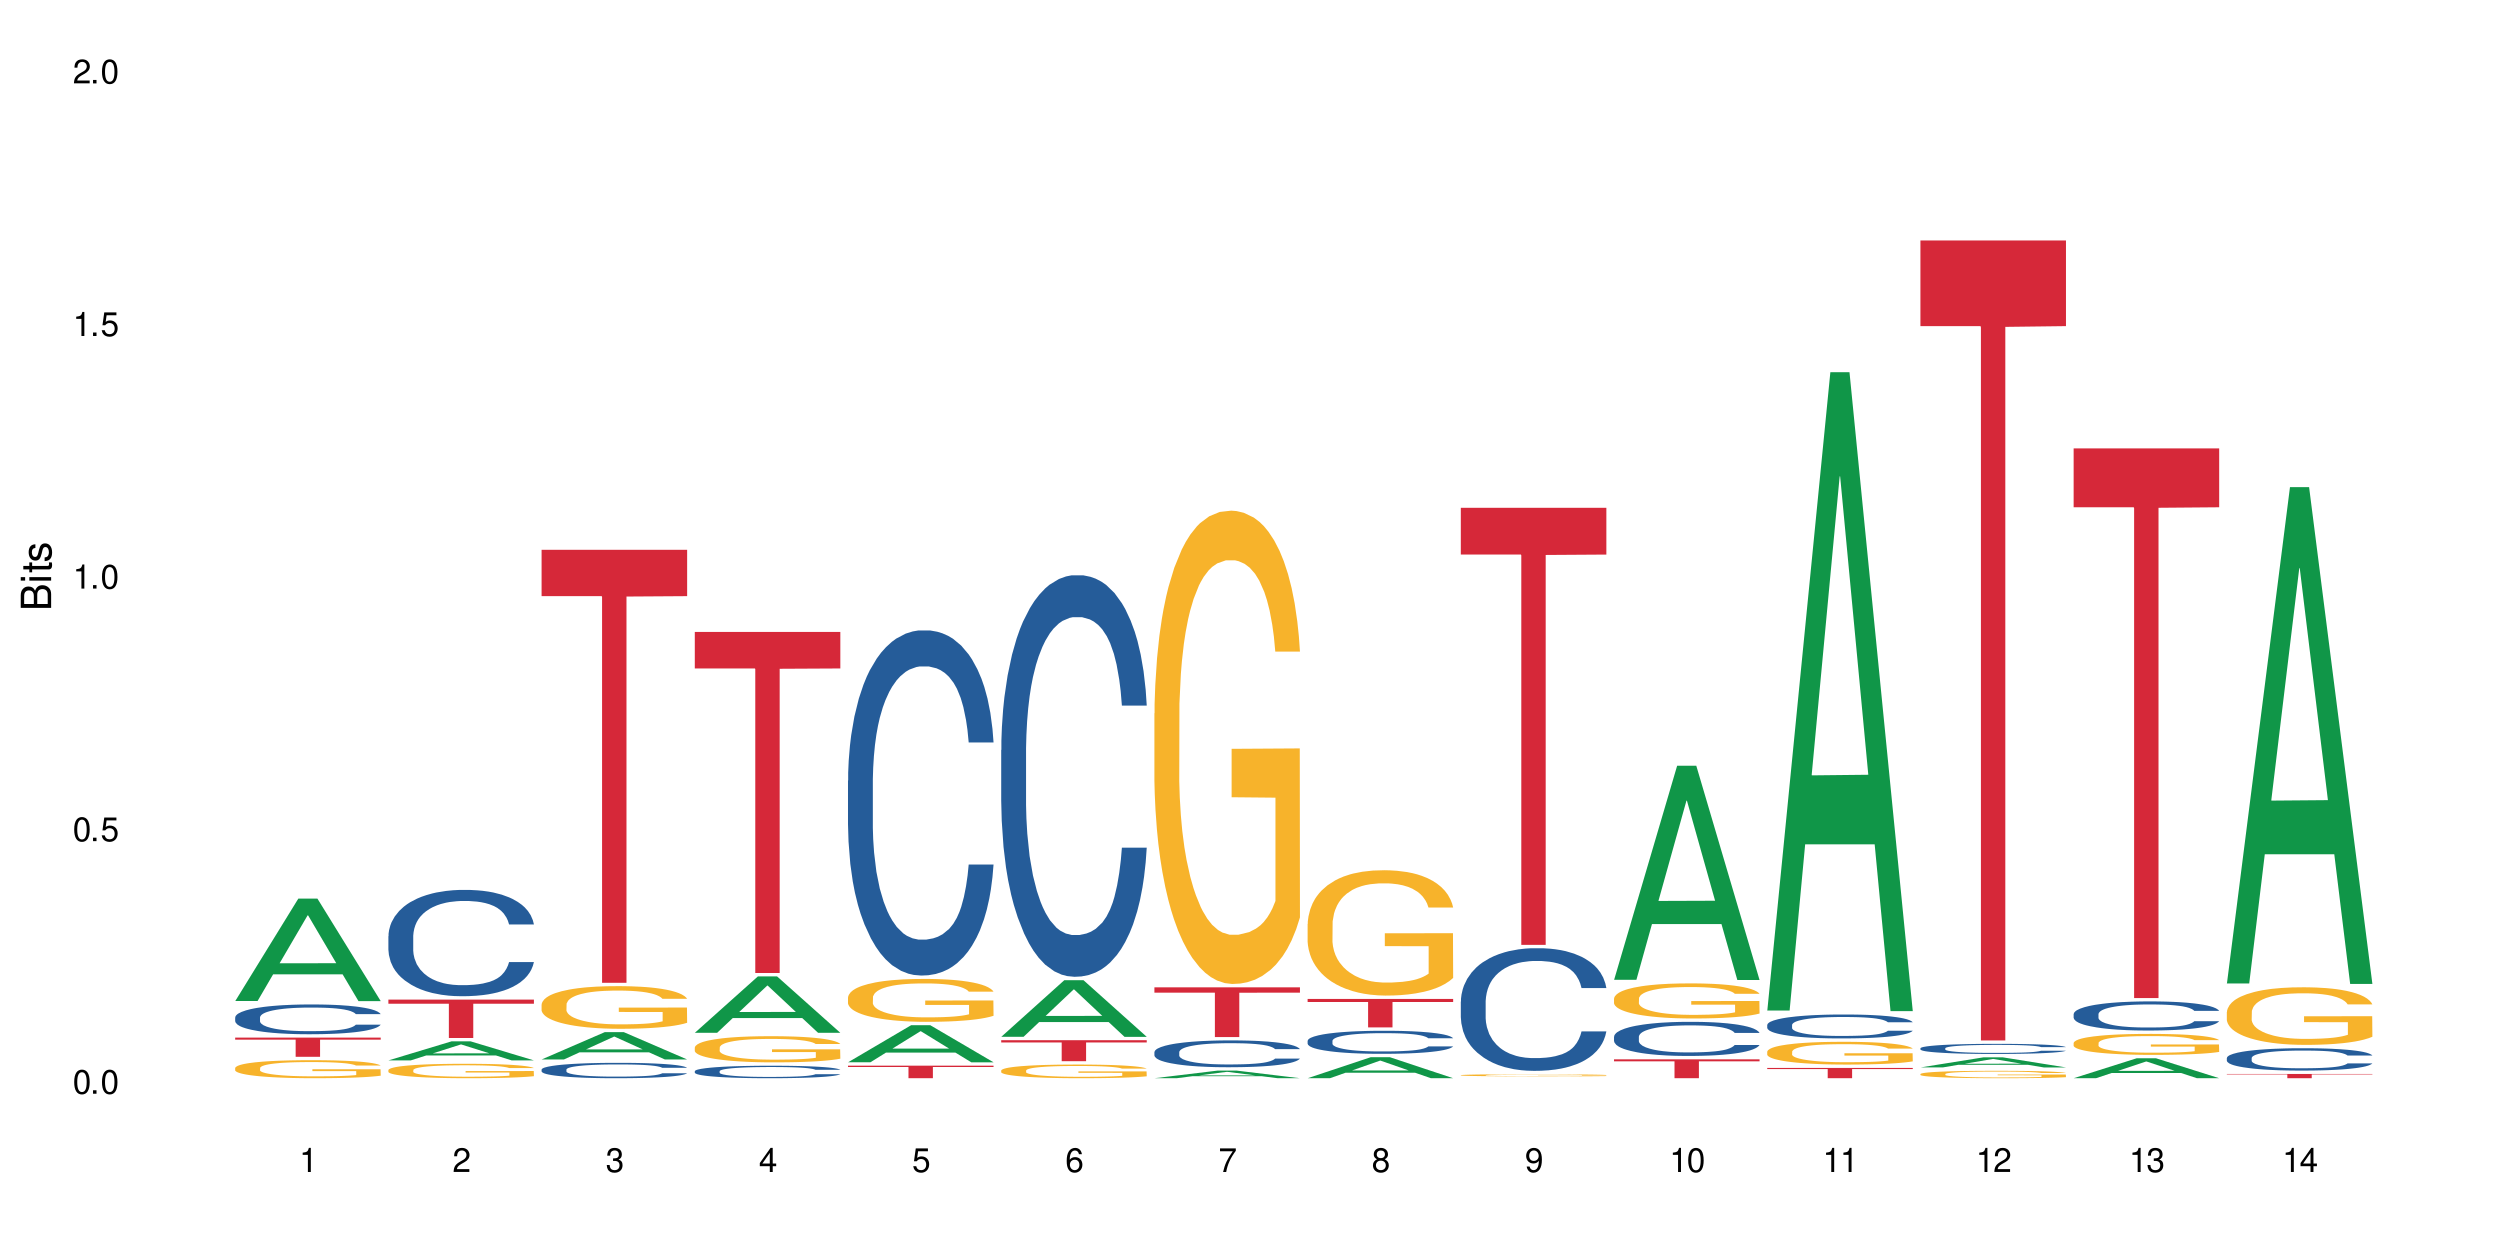 <?xml version="1.0" encoding="UTF-8"?>
<svg xmlns="http://www.w3.org/2000/svg" xmlns:xlink="http://www.w3.org/1999/xlink" width="720" height="360" viewBox="0 0 720 360">
<defs>
<g>
<g id="glyph-0-0">
</g>
<g id="glyph-0-1">
<path d="M 2.641 -6.938 C 2 -6.938 1.422 -6.656 1.078 -6.172 C 0.641 -5.562 0.406 -4.641 0.406 -3.359 C 0.406 -1.016 1.188 0.219 2.641 0.219 C 4.078 0.219 4.859 -1.016 4.859 -3.297 C 4.859 -4.641 4.656 -5.547 4.203 -6.172 C 3.844 -6.656 3.281 -6.938 2.641 -6.938 Z M 2.641 -6.188 C 3.547 -6.188 4 -5.25 4 -3.375 C 4 -1.406 3.562 -0.484 2.625 -0.484 C 1.734 -0.484 1.281 -1.438 1.281 -3.344 C 1.281 -5.25 1.734 -6.188 2.641 -6.188 Z M 2.641 -6.188 "/>
</g>
<g id="glyph-0-2">
<path d="M 1.828 -1 L 0.828 -1 L 0.828 0 L 1.828 0 Z M 1.828 -1 "/>
</g>
<g id="glyph-0-3">
<path d="M 4.562 -6.797 L 1.062 -6.797 L 0.547 -3.094 L 1.328 -3.094 C 1.719 -3.562 2.047 -3.734 2.578 -3.734 C 3.484 -3.734 4.062 -3.109 4.062 -2.094 C 4.062 -1.125 3.484 -0.531 2.578 -0.531 C 1.828 -0.531 1.375 -0.906 1.188 -1.672 L 0.328 -1.672 C 0.453 -1.109 0.547 -0.844 0.75 -0.594 C 1.125 -0.078 1.828 0.219 2.594 0.219 C 3.969 0.219 4.922 -0.781 4.922 -2.219 C 4.922 -3.562 4.031 -4.484 2.719 -4.484 C 2.25 -4.484 1.859 -4.359 1.469 -4.062 L 1.734 -5.969 L 4.562 -5.969 Z M 4.562 -6.797 "/>
</g>
<g id="glyph-0-4">
<path d="M 2.484 -4.938 L 2.484 0 L 3.328 0 L 3.328 -6.938 L 2.766 -6.938 C 2.469 -5.875 2.281 -5.734 0.984 -5.562 L 0.984 -4.938 Z M 2.484 -4.938 "/>
</g>
<g id="glyph-0-5">
<path d="M 4.859 -0.828 L 1.281 -0.828 C 1.359 -1.406 1.672 -1.781 2.5 -2.281 L 3.469 -2.828 C 4.406 -3.344 4.906 -4.062 4.906 -4.906 C 4.906 -5.484 4.672 -6.031 4.266 -6.406 C 3.859 -6.766 3.375 -6.938 2.719 -6.938 C 1.859 -6.938 1.219 -6.625 0.844 -6.031 C 0.609 -5.672 0.5 -5.234 0.484 -4.531 L 1.328 -4.531 C 1.359 -5.016 1.406 -5.281 1.531 -5.516 C 1.75 -5.938 2.188 -6.203 2.703 -6.203 C 3.469 -6.203 4.031 -5.641 4.031 -4.891 C 4.031 -4.344 3.719 -3.859 3.125 -3.516 L 2.234 -3 C 0.812 -2.172 0.406 -1.531 0.328 -0.016 L 4.859 -0.016 Z M 4.859 -0.828 "/>
</g>
<g id="glyph-0-6">
<path d="M 2.125 -3.188 L 2.578 -3.188 C 3.5 -3.188 3.984 -2.766 3.984 -1.922 C 3.984 -1.062 3.469 -0.531 2.594 -0.531 C 1.656 -0.531 1.203 -1 1.156 -2.016 L 0.312 -2.016 C 0.344 -1.453 0.438 -1.094 0.609 -0.781 C 0.953 -0.109 1.625 0.219 2.547 0.219 C 3.953 0.219 4.859 -0.625 4.859 -1.938 C 4.859 -2.828 4.516 -3.297 3.703 -3.594 C 4.344 -3.844 4.656 -4.328 4.656 -5.031 C 4.656 -6.219 3.875 -6.938 2.578 -6.938 C 1.203 -6.938 0.484 -6.172 0.453 -4.703 L 1.297 -4.703 C 1.312 -5.125 1.344 -5.359 1.453 -5.578 C 1.641 -5.969 2.062 -6.203 2.594 -6.203 C 3.344 -6.203 3.797 -5.75 3.797 -5 C 3.797 -4.516 3.609 -4.219 3.25 -4.047 C 3.016 -3.953 2.703 -3.922 2.125 -3.906 Z M 2.125 -3.188 "/>
</g>
<g id="glyph-0-7">
<path d="M 3.141 -1.672 L 3.141 0 L 3.984 0 L 3.984 -1.672 L 4.984 -1.672 L 4.984 -2.438 L 3.984 -2.438 L 3.984 -6.938 L 3.359 -6.938 L 0.266 -2.578 L 0.266 -1.672 Z M 3.141 -2.438 L 1 -2.438 L 3.141 -5.5 Z M 3.141 -2.438 "/>
</g>
<g id="glyph-0-8">
<path d="M 4.781 -5.125 C 4.609 -6.266 3.891 -6.938 2.844 -6.938 C 2.094 -6.938 1.422 -6.578 1.031 -5.953 C 0.594 -5.266 0.406 -4.422 0.406 -3.172 C 0.406 -2 0.578 -1.25 0.984 -0.641 C 1.359 -0.078 1.953 0.219 2.703 0.219 C 3.984 0.219 4.922 -0.75 4.922 -2.094 C 4.922 -3.375 4.062 -4.281 2.844 -4.281 C 2.172 -4.281 1.641 -4.031 1.281 -3.516 C 1.281 -5.234 1.828 -6.188 2.797 -6.188 C 3.391 -6.188 3.797 -5.797 3.938 -5.125 Z M 2.734 -3.531 C 3.547 -3.531 4.062 -2.953 4.062 -2.031 C 4.062 -1.156 3.484 -0.531 2.703 -0.531 C 1.922 -0.531 1.328 -1.188 1.328 -2.078 C 1.328 -2.938 1.906 -3.531 2.734 -3.531 Z M 2.734 -3.531 "/>
</g>
<g id="glyph-0-9">
<path d="M 4.984 -6.797 L 0.438 -6.797 L 0.438 -5.969 L 4.109 -5.969 C 2.5 -3.656 1.828 -2.234 1.328 0 L 2.219 0 C 2.594 -2.172 3.453 -4.047 4.984 -6.094 Z M 4.984 -6.797 "/>
</g>
<g id="glyph-0-10">
<path d="M 3.75 -3.656 C 4.469 -4.094 4.688 -4.438 4.688 -5.078 C 4.688 -6.172 3.844 -6.938 2.641 -6.938 C 1.438 -6.938 0.594 -6.172 0.594 -5.094 C 0.594 -4.438 0.812 -4.094 1.516 -3.656 C 0.734 -3.266 0.359 -2.703 0.359 -1.922 C 0.359 -0.656 1.281 0.219 2.641 0.219 C 3.984 0.219 4.922 -0.656 4.922 -1.922 C 4.922 -2.703 4.531 -3.266 3.75 -3.656 Z M 2.641 -6.188 C 3.359 -6.188 3.812 -5.75 3.812 -5.062 C 3.812 -4.406 3.344 -3.984 2.641 -3.984 C 1.922 -3.984 1.453 -4.406 1.453 -5.078 C 1.453 -5.75 1.922 -6.188 2.641 -6.188 Z M 2.641 -3.266 C 3.484 -3.266 4.062 -2.719 4.062 -1.906 C 4.062 -1.078 3.484 -0.531 2.625 -0.531 C 1.797 -0.531 1.219 -1.094 1.219 -1.906 C 1.219 -2.719 1.781 -3.266 2.641 -3.266 Z M 2.641 -3.266 "/>
</g>
<g id="glyph-0-11">
<path d="M 0.516 -1.578 C 0.672 -0.453 1.406 0.219 2.438 0.219 C 3.188 0.219 3.859 -0.141 4.266 -0.766 C 4.688 -1.453 4.891 -2.297 4.891 -3.547 C 4.891 -4.719 4.703 -5.453 4.312 -6.078 C 3.938 -6.641 3.344 -6.938 2.594 -6.938 C 1.297 -6.938 0.359 -5.969 0.359 -4.625 C 0.359 -3.344 1.234 -2.453 2.453 -2.453 C 3.094 -2.453 3.578 -2.672 4.016 -3.203 C 4 -1.484 3.469 -0.531 2.5 -0.531 C 1.906 -0.531 1.484 -0.906 1.359 -1.578 Z M 2.578 -6.203 C 3.375 -6.203 3.969 -5.531 3.969 -4.641 C 3.969 -3.797 3.391 -3.188 2.547 -3.188 C 1.734 -3.188 1.234 -3.766 1.234 -4.688 C 1.234 -5.562 1.797 -6.203 2.578 -6.203 Z M 2.578 -6.203 "/>
</g>
<g id="glyph-1-0">
</g>
<g id="glyph-1-1">
<path d="M 0 -0.953 L 0 -4.891 C 0 -5.719 -0.234 -6.344 -0.734 -6.797 C -1.188 -7.234 -1.812 -7.469 -2.5 -7.469 C -3.547 -7.469 -4.188 -7 -4.625 -5.875 C -4.984 -6.688 -5.625 -7.094 -6.531 -7.094 C -7.172 -7.094 -7.734 -6.859 -8.141 -6.391 C -8.562 -5.922 -8.75 -5.344 -8.75 -4.5 L -8.75 -0.953 Z M -4.984 -2.062 L -7.766 -2.062 L -7.766 -4.219 C -7.766 -4.844 -7.688 -5.203 -7.453 -5.5 C -7.219 -5.812 -6.859 -5.969 -6.375 -5.969 C -5.891 -5.969 -5.531 -5.812 -5.297 -5.5 C -5.062 -5.203 -4.984 -4.844 -4.984 -4.219 Z M -0.984 -2.062 L -4 -2.062 L -4 -4.781 C -4 -5.766 -3.438 -6.359 -2.484 -6.359 C -1.547 -6.359 -0.984 -5.766 -0.984 -4.781 Z M -0.984 -2.062 "/>
</g>
<g id="glyph-1-2">
<path d="M -6.281 -1.797 L -6.281 -0.797 L 0 -0.797 L 0 -1.797 Z M -8.75 -1.797 L -8.75 -0.797 L -7.484 -0.797 L -7.484 -1.797 Z M -8.75 -1.797 "/>
</g>
<g id="glyph-1-3">
<path d="M -6.281 -3.047 L -6.281 -2.016 L -8.016 -2.016 L -8.016 -1.016 L -6.281 -1.016 L -6.281 -0.172 L -5.469 -0.172 L -5.469 -1.016 L -0.719 -1.016 C -0.078 -1.016 0.281 -1.453 0.281 -2.234 C 0.281 -2.5 0.25 -2.719 0.188 -3.047 L -0.641 -3.047 C -0.609 -2.906 -0.594 -2.766 -0.594 -2.562 C -0.594 -2.141 -0.719 -2.016 -1.156 -2.016 L -5.469 -2.016 L -5.469 -3.047 Z M -6.281 -3.047 "/>
</g>
<g id="glyph-1-4">
<path d="M -4.531 -5.25 C -5.766 -5.25 -6.469 -4.422 -6.469 -2.969 C -6.469 -1.516 -5.719 -0.562 -4.547 -0.562 C -3.562 -0.562 -3.094 -1.062 -2.734 -2.562 L -2.516 -3.484 C -2.344 -4.188 -2.094 -4.469 -1.641 -4.469 C -1.047 -4.469 -0.641 -3.875 -0.641 -3 C -0.641 -2.453 -0.797 -2 -1.062 -1.75 C -1.25 -1.594 -1.422 -1.531 -1.875 -1.469 L -1.875 -0.406 C -0.422 -0.453 0.281 -1.266 0.281 -2.922 C 0.281 -4.5 -0.5 -5.516 -1.719 -5.516 C -2.656 -5.516 -3.172 -4.984 -3.469 -3.734 L -3.703 -2.766 C -3.891 -1.953 -4.156 -1.609 -4.594 -1.609 C -5.188 -1.609 -5.547 -2.125 -5.547 -2.938 C -5.547 -3.75 -5.203 -4.172 -4.531 -4.203 Z M -4.531 -5.25 "/>
</g>
</g>
</defs>
<rect x="-72" y="-36" width="864" height="432" fill="rgb(100%, 100%, 100%)" fill-opacity="1"/>
<path fill-rule="nonzero" fill="rgb(6.275%, 58.824%, 28.235%)" fill-opacity="1" d="M 67.73 288.293 L 67.777 288.266 L 85.914 258.805 L 91.422 258.805 L 109.648 288.32 L 103.242 288.32 L 98.676 280.617 L 78.656 280.617 L 74.18 288.293 L 67.73 288.293 L 80.582 277.43 L 96.84 277.402 L 88.734 263.629 L 88.645 263.602 L 88.555 263.684 L 80.539 277.402 L 80.582 277.43 Z M 67.73 288.293 "/>
<path fill-rule="nonzero" fill="rgb(14.51%, 36.078%, 60%)" fill-opacity="1" d="M 67.73 293.02 L 67.781 293.012 L 67.781 292.824 L 67.934 292.523 L 68.293 292.148 L 68.652 291.891 L 69.57 291.43 L 70.848 290.98 L 72.18 290.637 L 73.148 290.434 L 74.02 290.277 L 76.012 289.984 L 77.289 289.836 L 78.672 289.703 L 80.355 289.57 L 81.582 289.492 L 84.344 289.367 L 86.391 289.312 L 87.973 289.289 L 91.398 289.289 L 93.441 289.32 L 94.926 289.359 L 96.562 289.422 L 97.941 289.492 L 100.344 289.664 L 102.492 289.883 L 103.461 290.008 L 104.996 290.254 L 106.172 290.488 L 106.988 290.691 L 107.91 290.98 L 108.727 291.336 L 109.34 291.734 L 109.648 292.07 L 102.492 292.07 L 102.133 291.758 L 101.723 291.516 L 100.957 291.191 L 100.191 290.965 L 99.117 290.738 L 98.145 290.59 L 96.816 290.441 L 95.641 290.348 L 94.414 290.277 L 93.238 290.23 L 90.988 290.184 L 88.383 290.184 L 87.41 290.199 L 85.418 290.262 L 84.344 290.316 L 82.812 290.426 L 81.738 290.527 L 80.461 290.684 L 79.59 290.816 L 78.516 291.02 L 77.75 291.199 L 76.883 291.461 L 76.371 291.656 L 75.91 291.875 L 75.5 292.133 L 75.195 292.406 L 74.988 292.699 L 74.887 292.98 L 74.887 294.195 L 74.988 294.477 L 75.246 294.805 L 75.91 295.285 L 76.883 295.699 L 78.004 296.027 L 79.078 296.262 L 79.691 296.371 L 80.512 296.496 L 81.789 296.656 L 83.629 296.812 L 84.703 296.875 L 86.34 296.938 L 88.023 296.969 L 90.273 296.969 L 92.27 296.938 L 93.598 296.898 L 94.977 296.836 L 96.867 296.703 L 98.043 296.578 L 99.066 296.426 L 99.832 296.277 L 100.344 296.152 L 101.109 295.91 L 101.723 295.645 L 102.184 295.371 L 102.492 295.102 L 109.648 295.102 L 109.34 295.418 L 108.883 295.723 L 108.422 295.949 L 107.707 296.223 L 106.887 296.465 L 105.711 296.742 L 104.742 296.922 L 103.461 297.117 L 102.285 297.266 L 101.008 297.398 L 99.117 297.555 L 97.891 297.633 L 96.562 297.703 L 94.977 297.766 L 92.984 297.824 L 90.836 297.855 L 88.844 297.863 L 86.695 297.848 L 85.109 297.816 L 83.016 297.742 L 80.41 297.602 L 78.516 297.453 L 77.035 297.305 L 75.758 297.148 L 74.324 296.938 L 72.484 296.594 L 71.359 296.324 L 70.594 296.105 L 69.723 295.801 L 69.109 295.527 L 68.395 295.086 L 67.883 294.531 L 67.73 294.102 Z M 67.73 293.02 "/>
<path fill-rule="nonzero" fill="rgb(96.863%, 70.196%, 16.863%)" fill-opacity="1" d="M 67.73 307.559 L 67.781 307.551 L 67.781 307.457 L 67.988 307.246 L 68.496 306.949 L 69.164 306.707 L 69.879 306.52 L 70.34 306.418 L 71.105 306.277 L 71.77 306.172 L 73.457 305.957 L 75.602 305.758 L 76.777 305.676 L 78.109 305.594 L 80 305.504 L 80.867 305.469 L 83.527 305.395 L 86.543 305.348 L 89.863 305.332 L 91.398 305.336 L 93.496 305.355 L 96.355 305.406 L 97.992 305.457 L 99.27 305.504 L 100.602 305.566 L 102.234 305.66 L 103.77 305.773 L 104.996 305.887 L 106.223 306.031 L 107.246 306.18 L 108.113 306.348 L 108.883 306.547 L 109.34 306.711 L 109.648 306.879 L 102.543 306.879 L 102.133 306.711 L 101.672 306.586 L 100.906 306.43 L 100.141 306.312 L 99.375 306.223 L 97.941 306.102 L 96.715 306.023 L 95.18 305.957 L 93.699 305.914 L 92.012 305.887 L 90.988 305.879 L 88.281 305.879 L 85.828 305.91 L 84.395 305.949 L 83.375 305.988 L 81.941 306.059 L 81.074 306.113 L 80.562 306.152 L 79.027 306.301 L 78.004 306.434 L 77.445 306.523 L 76.727 306.664 L 76.215 306.793 L 75.652 306.984 L 75.348 307.125 L 74.938 307.449 L 74.887 308.301 L 75.039 308.484 L 75.348 308.676 L 75.758 308.848 L 76.371 309.027 L 76.984 309.164 L 78.059 309.352 L 78.977 309.473 L 79.691 309.555 L 81.074 309.684 L 81.637 309.727 L 82.965 309.812 L 84.344 309.879 L 86.031 309.934 L 87.309 309.961 L 89.355 309.988 L 91.961 309.988 L 95.027 309.957 L 96.969 309.922 L 98.301 309.883 L 99.168 309.848 L 100.242 309.797 L 101.008 309.75 L 101.723 309.695 L 102.594 309.617 L 102.594 308.484 L 89.969 308.477 L 89.969 307.945 L 109.598 307.941 L 109.648 309.797 L 108.574 309.926 L 107.246 310.047 L 105.969 310.145 L 104.637 310.223 L 102.746 310.312 L 101.215 310.371 L 98.863 310.438 L 96.715 310.48 L 94.465 310.508 L 92.473 310.523 L 90.121 310.527 L 88.023 310.52 L 85.777 310.488 L 83.988 310.453 L 82.352 310.402 L 80.715 310.344 L 78.672 310.242 L 77.34 310.16 L 75.961 310.062 L 74.582 309.945 L 73.355 309.816 L 72.535 309.715 L 71.719 309.602 L 70.848 309.461 L 70.031 309.297 L 69.418 309.152 L 68.855 308.984 L 68.445 308.828 L 68.039 308.617 L 67.832 308.445 L 67.73 308.297 Z M 67.73 307.559 "/>
<path fill-rule="nonzero" fill="rgb(83.922%, 15.686%, 22.353%)" fill-opacity="1" d="M 67.73 298.832 L 109.648 298.832 L 109.648 299.422 L 92.18 299.43 L 92.18 304.363 L 85.148 304.363 L 85.148 299.434 L 85.047 299.422 L 67.73 299.422 Z M 67.73 298.832 "/>
<path fill-rule="nonzero" fill="rgb(6.275%, 58.824%, 28.235%)" fill-opacity="1" d="M 111.855 305.395 L 111.898 305.387 L 130.035 299.91 L 135.543 299.91 L 153.77 305.398 L 147.367 305.398 L 142.801 303.965 L 122.781 303.965 L 118.301 305.395 L 111.855 305.395 L 124.707 303.371 L 140.961 303.367 L 132.855 300.809 L 132.766 300.801 L 132.68 300.816 L 124.66 303.367 L 124.707 303.371 Z M 111.855 305.395 "/>
<path fill-rule="nonzero" fill="rgb(14.51%, 36.078%, 60%)" fill-opacity="1" d="M 111.855 269.625 L 111.906 269.598 L 111.906 268.926 L 112.059 267.863 L 112.418 266.52 L 112.773 265.598 L 113.695 263.945 L 114.973 262.352 L 116.301 261.121 L 117.273 260.395 L 118.141 259.832 L 120.137 258.797 L 121.414 258.266 L 122.793 257.793 L 124.48 257.316 L 125.707 257.035 L 128.469 256.59 L 130.512 256.391 L 132.098 256.309 L 135.523 256.309 L 137.566 256.422 L 139.047 256.559 L 140.684 256.785 L 142.066 257.035 L 144.469 257.652 L 146.613 258.434 L 147.586 258.883 L 149.117 259.75 L 150.293 260.59 L 151.113 261.316 L 152.031 262.352 L 152.852 263.609 L 153.465 265.035 L 153.77 266.238 L 146.613 266.238 L 146.258 265.121 L 145.848 264.254 L 145.082 263.105 L 144.312 262.297 L 143.242 261.484 L 142.27 260.953 L 140.941 260.422 L 139.766 260.086 L 138.539 259.832 L 137.363 259.664 L 135.113 259.496 L 132.504 259.496 L 131.535 259.555 L 129.539 259.777 L 128.469 259.973 L 126.934 260.363 L 125.859 260.73 L 124.582 261.289 L 123.715 261.766 L 122.641 262.492 L 121.875 263.133 L 121.004 264.059 L 120.492 264.758 L 120.031 265.539 L 119.625 266.465 L 119.316 267.441 L 119.113 268.477 L 119.012 269.484 L 119.012 273.82 L 119.113 274.828 L 119.367 276.004 L 120.031 277.711 L 121.004 279.191 L 122.129 280.367 L 123.203 281.207 L 123.816 281.598 L 124.633 282.047 L 125.91 282.605 L 127.75 283.164 L 128.824 283.387 L 130.461 283.613 L 132.148 283.723 L 134.398 283.723 L 136.391 283.613 L 137.719 283.473 L 139.102 283.25 L 140.992 282.773 L 142.168 282.324 L 143.188 281.793 L 143.957 281.262 L 144.469 280.816 L 145.234 279.949 L 145.848 278.996 L 146.309 278.016 L 146.613 277.066 L 153.77 277.066 L 153.465 278.184 L 153.004 279.277 L 152.543 280.086 L 151.828 281.066 L 151.012 281.934 L 149.836 282.914 L 148.863 283.555 L 147.586 284.254 L 146.41 284.789 L 145.133 285.262 L 143.242 285.824 L 142.012 286.102 L 140.684 286.355 L 139.102 286.578 L 137.105 286.773 L 134.961 286.887 L 132.965 286.914 L 130.82 286.859 L 129.234 286.746 L 127.137 286.492 L 124.531 285.988 L 122.641 285.457 L 121.156 284.926 L 119.879 284.367 L 118.449 283.613 L 116.609 282.383 L 115.484 281.43 L 114.715 280.648 L 113.848 279.555 L 113.234 278.578 L 112.52 277.012 L 112.008 275.023 L 111.855 273.484 Z M 111.855 269.625 "/>
<path fill-rule="nonzero" fill="rgb(96.863%, 70.196%, 16.863%)" fill-opacity="1" d="M 111.855 308.148 L 111.906 308.145 L 111.906 308.07 L 112.109 307.898 L 112.621 307.664 L 113.285 307.469 L 114 307.316 L 114.461 307.238 L 115.227 307.121 L 115.891 307.039 L 117.578 306.867 L 119.727 306.707 L 120.902 306.641 L 122.23 306.574 L 124.121 306.504 L 124.992 306.477 L 127.648 306.418 L 130.664 306.379 L 133.988 306.367 L 135.523 306.371 L 137.617 306.387 L 140.48 306.426 L 142.117 306.465 L 143.395 306.504 L 144.723 306.555 L 146.359 306.629 L 147.891 306.719 L 149.117 306.812 L 150.348 306.926 L 151.367 307.047 L 152.238 307.18 L 153.004 307.34 L 153.465 307.473 L 153.77 307.605 L 146.664 307.605 L 146.258 307.473 L 145.797 307.371 L 145.031 307.246 L 144.262 307.152 L 143.496 307.082 L 142.066 306.98 L 140.84 306.922 L 139.305 306.867 L 137.82 306.836 L 136.137 306.812 L 135.113 306.805 L 132.402 306.805 L 129.949 306.832 L 128.52 306.859 L 127.496 306.891 L 126.066 306.949 L 125.195 306.992 L 124.684 307.023 L 123.152 307.141 L 122.129 307.25 L 121.566 307.32 L 120.852 307.434 L 120.34 307.535 L 119.777 307.688 L 119.469 307.805 L 119.062 308.062 L 119.012 308.746 L 119.164 308.891 L 119.469 309.047 L 119.879 309.184 L 120.492 309.328 L 121.105 309.438 L 122.18 309.586 L 123.102 309.684 L 123.816 309.75 L 125.195 309.852 L 125.758 309.887 L 127.086 309.953 L 128.469 310.008 L 130.152 310.051 L 131.434 310.074 L 133.477 310.094 L 136.082 310.094 L 139.152 310.07 L 141.094 310.039 L 142.422 310.012 L 143.293 309.984 L 144.363 309.941 L 145.133 309.902 L 145.848 309.863 L 146.715 309.797 L 146.715 308.891 L 134.09 308.887 L 134.09 308.461 L 153.719 308.457 L 153.77 309.941 L 152.699 310.043 L 151.367 310.145 L 150.09 310.219 L 148.762 310.285 L 146.871 310.355 L 145.336 310.402 L 142.984 310.457 L 140.84 310.488 L 138.59 310.512 L 136.594 310.523 L 134.242 310.527 L 132.148 310.52 L 129.898 310.496 L 128.109 310.465 L 126.473 310.43 L 124.84 310.379 L 122.793 310.301 L 121.465 310.234 L 120.082 310.156 L 118.703 310.059 L 117.477 309.957 L 116.66 309.879 L 115.84 309.785 L 114.973 309.672 L 114.152 309.543 L 113.539 309.426 L 112.98 309.293 L 112.57 309.168 L 112.16 308.996 L 111.957 308.859 L 111.855 308.742 Z M 111.855 308.148 "/>
<path fill-rule="nonzero" fill="rgb(83.922%, 15.686%, 22.353%)" fill-opacity="1" d="M 111.855 287.883 L 153.77 287.883 L 153.77 289.066 L 136.301 289.078 L 136.301 298.941 L 129.273 298.941 L 129.273 289.086 L 129.172 289.066 L 111.855 289.066 Z M 111.855 287.883 "/>
<path fill-rule="nonzero" fill="rgb(6.275%, 58.824%, 28.235%)" fill-opacity="1" d="M 155.977 305.121 L 156.023 305.113 L 174.16 297.262 L 179.668 297.262 L 197.895 305.129 L 191.488 305.129 L 186.922 303.074 L 166.902 303.074 L 162.426 305.121 L 155.977 305.121 L 168.828 302.227 L 185.086 302.219 L 176.98 298.547 L 176.891 298.539 L 176.801 298.562 L 168.785 302.219 L 168.828 302.227 Z M 155.977 305.121 "/>
<path fill-rule="nonzero" fill="rgb(14.51%, 36.078%, 60%)" fill-opacity="1" d="M 155.977 308.023 L 156.027 308.02 L 156.027 307.922 L 156.18 307.77 L 156.539 307.574 L 156.898 307.441 L 157.816 307.203 L 159.094 306.973 L 160.426 306.793 L 161.395 306.688 L 162.266 306.605 L 164.258 306.457 L 165.535 306.379 L 166.918 306.312 L 168.602 306.242 L 169.828 306.203 L 172.59 306.137 L 174.637 306.109 L 176.219 306.098 L 179.645 306.098 L 181.688 306.113 L 183.172 306.133 L 184.809 306.164 L 186.188 306.203 L 188.59 306.293 L 190.738 306.406 L 191.707 306.469 L 193.242 306.594 L 194.418 306.715 L 195.234 306.82 L 196.156 306.973 L 196.973 307.152 L 197.586 307.359 L 197.895 307.535 L 190.738 307.535 L 190.379 307.371 L 189.969 307.246 L 189.203 307.082 L 188.438 306.965 L 187.363 306.848 L 186.391 306.77 L 185.062 306.691 L 183.887 306.645 L 182.66 306.605 L 181.484 306.582 L 179.234 306.559 L 176.629 306.559 L 175.656 306.566 L 173.664 306.598 L 172.59 306.629 L 171.059 306.684 L 169.984 306.738 L 168.707 306.816 L 167.836 306.887 L 166.762 306.992 L 165.996 307.086 L 165.129 307.219 L 164.617 307.32 L 164.156 307.434 L 163.746 307.566 L 163.441 307.707 L 163.234 307.859 L 163.133 308.004 L 163.133 308.633 L 163.234 308.777 L 163.492 308.949 L 164.156 309.195 L 165.129 309.41 L 166.25 309.578 L 167.324 309.699 L 167.938 309.758 L 168.758 309.824 L 170.035 309.902 L 171.875 309.984 L 172.949 310.016 L 174.582 310.051 L 176.27 310.066 L 178.52 310.066 L 180.512 310.051 L 181.844 310.027 L 183.223 309.996 L 185.113 309.93 L 186.289 309.863 L 187.312 309.785 L 188.078 309.711 L 188.59 309.645 L 189.355 309.52 L 189.969 309.383 L 190.43 309.238 L 190.738 309.102 L 197.895 309.102 L 197.586 309.266 L 197.129 309.422 L 196.668 309.539 L 195.953 309.68 L 195.133 309.805 L 193.957 309.949 L 192.988 310.043 L 191.707 310.145 L 190.531 310.219 L 189.254 310.289 L 187.363 310.371 L 186.137 310.41 L 184.809 310.445 L 183.223 310.48 L 181.23 310.508 L 179.082 310.523 L 177.09 310.527 L 174.941 310.52 L 173.355 310.504 L 171.262 310.465 L 168.652 310.395 L 166.762 310.316 L 165.281 310.238 L 164.004 310.16 L 162.57 310.051 L 160.73 309.871 L 159.605 309.734 L 158.84 309.621 L 157.969 309.461 L 157.355 309.32 L 156.641 309.094 L 156.129 308.805 L 155.977 308.582 Z M 155.977 308.023 "/>
<path fill-rule="nonzero" fill="rgb(96.863%, 70.196%, 16.863%)" fill-opacity="1" d="M 155.977 289.27 L 156.027 289.258 L 156.027 289.031 L 156.234 288.527 L 156.742 287.832 L 157.41 287.262 L 158.125 286.812 L 158.582 286.574 L 159.352 286.238 L 160.016 285.992 L 161.703 285.488 L 163.848 285.016 L 165.023 284.816 L 166.355 284.625 L 168.246 284.41 L 169.113 284.332 L 171.773 284.152 L 174.789 284.039 L 178.109 284.008 L 179.645 284.02 L 181.742 284.062 L 184.602 284.188 L 186.238 284.297 L 187.516 284.41 L 188.848 284.559 L 190.48 284.781 L 192.016 285.051 L 193.242 285.32 L 194.469 285.656 L 195.492 286.016 L 196.359 286.406 L 197.129 286.879 L 197.586 287.273 L 197.895 287.664 L 190.789 287.664 L 190.379 287.273 L 189.918 286.969 L 189.152 286.598 L 188.387 286.328 L 187.617 286.117 L 186.188 285.824 L 184.961 285.645 L 183.426 285.488 L 181.945 285.387 L 180.258 285.32 L 179.234 285.297 L 176.527 285.297 L 174.074 285.375 L 172.641 285.465 L 171.617 285.555 L 170.188 285.723 L 169.32 285.859 L 168.809 285.949 L 167.273 286.297 L 166.25 286.609 L 165.688 286.824 L 164.973 287.16 L 164.461 287.461 L 163.898 287.91 L 163.594 288.246 L 163.184 289.012 L 163.133 291.031 L 163.285 291.457 L 163.594 291.918 L 164.004 292.32 L 164.617 292.746 L 165.23 293.07 L 166.305 293.508 L 167.223 293.801 L 167.938 293.992 L 169.32 294.293 L 169.883 294.395 L 171.211 294.598 L 172.59 294.754 L 174.277 294.891 L 175.555 294.957 L 177.602 295.012 L 180.207 295.012 L 183.273 294.945 L 185.215 294.855 L 186.547 294.766 L 187.414 294.688 L 188.488 294.562 L 189.254 294.453 L 189.969 294.328 L 190.84 294.137 L 190.84 291.457 L 178.215 291.445 L 178.215 290.188 L 197.844 290.176 L 197.895 294.562 L 196.82 294.867 L 195.492 295.16 L 194.215 295.383 L 192.883 295.574 L 190.992 295.785 L 189.461 295.922 L 187.109 296.078 L 184.961 296.18 L 182.711 296.246 L 180.719 296.281 L 178.367 296.293 L 176.27 296.27 L 174.023 296.203 L 172.234 296.113 L 170.598 296 L 168.961 295.855 L 166.918 295.617 L 165.586 295.43 L 164.207 295.191 L 162.828 294.91 L 161.602 294.609 L 160.781 294.375 L 159.965 294.105 L 159.094 293.766 L 158.277 293.387 L 157.664 293.039 L 157.102 292.645 L 156.691 292.273 L 156.285 291.77 L 156.078 291.367 L 155.977 291.02 Z M 155.977 289.27 "/>
<path fill-rule="nonzero" fill="rgb(83.922%, 15.686%, 22.353%)" fill-opacity="1" d="M 155.977 158.34 L 197.895 158.34 L 197.895 171.688 L 180.426 171.805 L 180.426 283.039 L 173.395 283.039 L 173.395 171.922 L 173.293 171.688 L 155.977 171.688 Z M 155.977 158.34 "/>
<path fill-rule="nonzero" fill="rgb(6.275%, 58.824%, 28.235%)" fill-opacity="1" d="M 200.102 297.438 L 200.145 297.422 L 218.281 281.199 L 223.789 281.199 L 242.016 297.453 L 235.613 297.453 L 231.047 293.211 L 211.027 293.211 L 206.547 297.438 L 200.102 297.438 L 212.953 291.453 L 229.207 291.441 L 221.102 283.855 L 221.012 283.84 L 220.926 283.883 L 212.906 291.441 L 212.953 291.453 Z M 200.102 297.438 "/>
<path fill-rule="nonzero" fill="rgb(14.51%, 36.078%, 60%)" fill-opacity="1" d="M 200.102 308.496 L 200.152 308.492 L 200.152 308.414 L 200.305 308.289 L 200.664 308.129 L 201.02 308.023 L 201.941 307.828 L 203.219 307.641 L 204.547 307.496 L 205.52 307.41 L 206.387 307.344 L 208.383 307.223 L 209.66 307.16 L 211.039 307.105 L 212.727 307.051 L 213.953 307.016 L 216.715 306.965 L 218.758 306.941 L 220.344 306.93 L 223.77 306.93 L 225.812 306.945 L 227.293 306.961 L 228.93 306.988 L 230.312 307.016 L 232.715 307.09 L 234.859 307.18 L 235.832 307.234 L 237.363 307.336 L 238.539 307.434 L 239.359 307.52 L 240.277 307.641 L 241.098 307.789 L 241.711 307.957 L 242.016 308.098 L 234.859 308.098 L 234.504 307.965 L 234.094 307.863 L 233.328 307.73 L 232.559 307.633 L 231.488 307.539 L 230.516 307.477 L 229.188 307.414 L 228.012 307.375 L 226.785 307.344 L 225.609 307.324 L 223.359 307.305 L 220.75 307.305 L 219.781 307.312 L 217.785 307.34 L 216.715 307.363 L 215.18 307.406 L 214.105 307.449 L 212.828 307.516 L 211.961 307.57 L 210.887 307.656 L 210.117 307.734 L 209.25 307.84 L 208.738 307.922 L 208.277 308.016 L 207.871 308.125 L 207.562 308.238 L 207.359 308.359 L 207.258 308.48 L 207.258 308.988 L 207.359 309.105 L 207.613 309.246 L 208.277 309.445 L 209.25 309.621 L 210.375 309.758 L 211.449 309.855 L 212.062 309.902 L 212.879 309.957 L 214.156 310.02 L 215.996 310.086 L 217.07 310.113 L 218.707 310.141 L 220.395 310.152 L 222.645 310.152 L 224.637 310.141 L 225.965 310.121 L 227.348 310.098 L 229.238 310.039 L 230.414 309.988 L 231.434 309.926 L 232.203 309.863 L 232.715 309.812 L 233.48 309.707 L 234.094 309.598 L 234.555 309.48 L 234.859 309.371 L 242.016 309.371 L 241.711 309.5 L 241.25 309.629 L 240.789 309.727 L 240.074 309.84 L 239.258 309.941 L 238.082 310.059 L 237.109 310.133 L 235.832 310.215 L 234.656 310.277 L 233.379 310.332 L 231.488 310.398 L 230.258 310.434 L 228.93 310.461 L 227.348 310.488 L 225.352 310.512 L 223.207 310.523 L 221.211 310.527 L 219.066 310.52 L 217.48 310.508 L 215.383 310.477 L 212.777 310.418 L 210.887 310.355 L 209.402 310.293 L 208.125 310.227 L 206.695 310.141 L 204.855 309.996 L 203.73 309.883 L 202.961 309.789 L 202.094 309.664 L 201.48 309.547 L 200.766 309.363 L 200.254 309.129 L 200.102 308.949 Z M 200.102 308.496 "/>
<path fill-rule="nonzero" fill="rgb(96.863%, 70.196%, 16.863%)" fill-opacity="1" d="M 200.102 301.652 L 200.152 301.645 L 200.152 301.508 L 200.355 301.195 L 200.867 300.77 L 201.531 300.418 L 202.246 300.145 L 202.707 300 L 203.473 299.793 L 204.137 299.641 L 205.824 299.332 L 207.973 299.043 L 209.148 298.918 L 210.477 298.801 L 212.367 298.672 L 213.238 298.621 L 215.895 298.512 L 218.91 298.441 L 222.234 298.422 L 223.77 298.43 L 225.863 298.457 L 228.727 298.531 L 230.363 298.602 L 231.641 298.672 L 232.969 298.758 L 234.605 298.898 L 236.137 299.062 L 237.363 299.227 L 238.594 299.434 L 239.613 299.656 L 240.484 299.895 L 241.25 300.184 L 241.711 300.426 L 242.016 300.668 L 234.91 300.668 L 234.504 300.426 L 234.043 300.238 L 233.277 300.012 L 232.508 299.848 L 231.742 299.715 L 230.312 299.539 L 229.082 299.426 L 227.551 299.332 L 226.066 299.27 L 224.383 299.227 L 223.359 299.215 L 220.648 299.215 L 218.195 299.262 L 216.766 299.316 L 215.742 299.371 L 214.312 299.477 L 213.441 299.559 L 212.93 299.613 L 211.398 299.828 L 210.375 300.02 L 209.812 300.152 L 209.098 300.355 L 208.586 300.543 L 208.023 300.82 L 207.715 301.023 L 207.309 301.492 L 207.258 302.734 L 207.41 302.996 L 207.715 303.277 L 208.125 303.523 L 208.738 303.785 L 209.352 303.984 L 210.426 304.254 L 211.348 304.434 L 212.062 304.551 L 213.441 304.734 L 214.004 304.797 L 215.332 304.922 L 216.715 305.02 L 218.398 305.102 L 219.68 305.141 L 221.723 305.176 L 224.328 305.176 L 227.398 305.137 L 229.34 305.082 L 230.668 305.027 L 231.539 304.977 L 232.609 304.902 L 233.379 304.832 L 234.094 304.758 L 234.961 304.641 L 234.961 302.996 L 222.336 302.988 L 222.336 302.215 L 241.965 302.211 L 242.016 304.902 L 240.941 305.086 L 239.613 305.266 L 238.336 305.402 L 237.008 305.52 L 235.117 305.652 L 233.582 305.734 L 231.23 305.832 L 229.082 305.895 L 226.836 305.934 L 224.84 305.953 L 222.488 305.961 L 220.395 305.949 L 218.145 305.906 L 216.355 305.852 L 214.719 305.781 L 213.082 305.691 L 211.039 305.547 L 209.711 305.434 L 208.328 305.285 L 206.949 305.113 L 205.723 304.93 L 204.906 304.785 L 204.086 304.621 L 203.219 304.414 L 202.398 304.18 L 201.785 303.965 L 201.223 303.723 L 200.816 303.496 L 200.406 303.188 L 200.203 302.938 L 200.102 302.727 Z M 200.102 301.652 "/>
<path fill-rule="nonzero" fill="rgb(83.922%, 15.686%, 22.353%)" fill-opacity="1" d="M 200.102 182 L 242.016 182 L 242.016 192.516 L 224.547 192.609 L 224.547 280.23 L 217.52 280.23 L 217.52 192.699 L 217.418 192.516 L 200.102 192.516 Z M 200.102 182 "/>
<path fill-rule="nonzero" fill="rgb(6.275%, 58.824%, 28.235%)" fill-opacity="1" d="M 244.223 305.938 L 244.27 305.926 L 262.406 295.258 L 267.914 295.258 L 286.141 305.945 L 279.734 305.945 L 275.168 303.156 L 255.148 303.156 L 250.672 305.938 L 244.223 305.938 L 257.074 302 L 273.332 301.992 L 265.227 297.004 L 265.137 296.992 L 265.047 297.023 L 257.031 301.992 L 257.074 302 Z M 244.223 305.938 "/>
<path fill-rule="nonzero" fill="rgb(14.51%, 36.078%, 60%)" fill-opacity="1" d="M 244.223 224.82 L 244.273 224.727 L 244.273 222.547 L 244.426 219.094 L 244.785 214.734 L 245.145 211.738 L 246.062 206.379 L 247.34 201.199 L 248.672 197.203 L 249.641 194.84 L 250.512 193.023 L 252.504 189.66 L 253.781 187.934 L 255.164 186.391 L 256.848 184.848 L 258.074 183.938 L 260.836 182.484 L 262.883 181.848 L 264.465 181.574 L 267.891 181.574 L 269.934 181.938 L 271.418 182.395 L 273.055 183.121 L 274.434 183.938 L 276.836 185.938 L 278.984 188.48 L 279.953 189.934 L 281.488 192.75 L 282.664 195.477 L 283.48 197.836 L 284.402 201.199 L 285.219 205.285 L 285.832 209.922 L 286.141 213.828 L 278.984 213.828 L 278.625 210.191 L 278.215 207.375 L 277.449 203.652 L 276.684 201.016 L 275.609 198.383 L 274.637 196.656 L 273.309 194.93 L 272.133 193.84 L 270.906 193.023 L 269.73 192.477 L 267.48 191.934 L 264.875 191.934 L 263.902 192.113 L 261.91 192.84 L 260.836 193.477 L 259.305 194.75 L 258.23 195.93 L 256.953 197.746 L 256.082 199.293 L 255.008 201.652 L 254.242 203.742 L 253.371 206.742 L 252.863 209.012 L 252.402 211.555 L 251.992 214.555 L 251.688 217.734 L 251.48 221.094 L 251.379 224.363 L 251.379 238.445 L 251.48 241.715 L 251.738 245.531 L 252.402 251.074 L 253.371 255.887 L 254.496 259.703 L 255.57 262.43 L 256.184 263.703 L 257.004 265.156 L 258.281 266.973 L 260.121 268.789 L 261.195 269.516 L 262.828 270.242 L 264.516 270.605 L 266.766 270.605 L 268.758 270.242 L 270.09 269.789 L 271.469 269.062 L 273.359 267.516 L 274.535 266.062 L 275.559 264.336 L 276.324 262.609 L 276.836 261.156 L 277.602 258.34 L 278.215 255.254 L 278.676 252.074 L 278.984 248.984 L 286.141 248.984 L 285.832 252.617 L 285.371 256.16 L 284.914 258.797 L 284.195 261.977 L 283.379 264.793 L 282.203 267.973 L 281.23 270.062 L 279.953 272.332 L 278.777 274.059 L 277.5 275.602 L 275.609 277.418 L 274.383 278.328 L 273.055 279.145 L 271.469 279.871 L 269.477 280.508 L 267.328 280.871 L 265.336 280.961 L 263.188 280.781 L 261.602 280.418 L 259.508 279.598 L 256.898 277.965 L 255.008 276.238 L 253.527 274.512 L 252.25 272.695 L 250.816 270.242 L 248.977 266.246 L 247.852 263.156 L 247.086 260.613 L 246.215 257.07 L 245.602 253.891 L 244.887 248.801 L 244.375 242.352 L 244.223 237.355 Z M 244.223 224.82 "/>
<path fill-rule="nonzero" fill="rgb(96.863%, 70.196%, 16.863%)" fill-opacity="1" d="M 244.223 287.223 L 244.273 287.211 L 244.273 286.988 L 244.477 286.48 L 244.988 285.777 L 245.652 285.203 L 246.371 284.754 L 246.828 284.516 L 247.598 284.176 L 248.262 283.93 L 249.949 283.422 L 252.094 282.945 L 253.27 282.742 L 254.602 282.551 L 256.492 282.336 L 257.359 282.258 L 260.02 282.078 L 263.035 281.965 L 266.355 281.93 L 267.891 281.941 L 269.988 281.988 L 272.848 282.113 L 274.484 282.223 L 275.762 282.336 L 277.094 282.484 L 278.727 282.711 L 280.262 282.98 L 281.488 283.25 L 282.715 283.59 L 283.738 283.949 L 284.605 284.348 L 285.371 284.82 L 285.832 285.215 L 286.141 285.609 L 279.035 285.609 L 278.625 285.215 L 278.164 284.91 L 277.398 284.539 L 276.633 284.266 L 275.863 284.051 L 274.434 283.758 L 273.207 283.578 L 271.672 283.422 L 270.191 283.32 L 268.504 283.25 L 267.48 283.23 L 264.773 283.23 L 262.32 283.309 L 260.887 283.398 L 259.863 283.488 L 258.434 283.656 L 257.566 283.793 L 257.055 283.883 L 255.52 284.234 L 254.496 284.551 L 253.934 284.762 L 253.219 285.102 L 252.707 285.406 L 252.145 285.859 L 251.84 286.195 L 251.43 286.965 L 251.379 288.996 L 251.531 289.426 L 251.84 289.887 L 252.25 290.293 L 252.863 290.723 L 253.477 291.047 L 254.547 291.488 L 255.469 291.781 L 256.184 291.973 L 257.566 292.277 L 258.129 292.379 L 259.457 292.582 L 260.836 292.742 L 262.523 292.875 L 263.801 292.945 L 265.848 293 L 268.453 293 L 271.52 292.934 L 273.461 292.844 L 274.793 292.754 L 275.66 292.672 L 276.734 292.551 L 277.5 292.438 L 278.215 292.312 L 279.086 292.121 L 279.086 289.426 L 266.461 289.414 L 266.461 288.148 L 286.09 288.137 L 286.141 292.551 L 285.066 292.855 L 283.738 293.148 L 282.461 293.375 L 281.129 293.566 L 279.238 293.781 L 277.707 293.914 L 275.355 294.074 L 273.207 294.176 L 270.957 294.242 L 268.965 294.277 L 266.613 294.289 L 264.516 294.266 L 262.27 294.195 L 260.477 294.105 L 258.844 293.992 L 257.207 293.848 L 255.164 293.609 L 253.832 293.418 L 252.453 293.18 L 251.074 292.898 L 249.848 292.594 L 249.027 292.359 L 248.211 292.086 L 247.34 291.75 L 246.523 291.363 L 245.91 291.016 L 245.348 290.621 L 244.938 290.246 L 244.531 289.738 L 244.324 289.332 L 244.223 288.984 Z M 244.223 287.223 "/>
<path fill-rule="nonzero" fill="rgb(83.922%, 15.686%, 22.353%)" fill-opacity="1" d="M 244.223 306.914 L 286.141 306.914 L 286.141 307.301 L 268.672 307.305 L 268.672 310.527 L 261.641 310.527 L 261.641 307.309 L 261.539 307.301 L 244.223 307.301 Z M 244.223 306.914 "/>
<path fill-rule="nonzero" fill="rgb(6.275%, 58.824%, 28.235%)" fill-opacity="1" d="M 288.348 298.598 L 288.391 298.582 L 306.527 282.289 L 312.035 282.289 L 330.262 298.609 L 323.859 298.609 L 319.289 294.352 L 299.273 294.352 L 294.793 298.598 L 288.348 298.598 L 301.199 292.59 L 317.453 292.574 L 309.348 284.957 L 309.258 284.941 L 309.172 284.988 L 301.152 292.574 L 301.199 292.59 Z M 288.348 298.598 "/>
<path fill-rule="nonzero" fill="rgb(14.51%, 36.078%, 60%)" fill-opacity="1" d="M 288.348 216.008 L 288.398 215.902 L 288.398 213.363 L 288.551 209.348 L 288.906 204.273 L 289.266 200.789 L 290.188 194.551 L 291.465 188.527 L 292.793 183.879 L 293.766 181.129 L 294.633 179.016 L 296.629 175.105 L 297.906 173.098 L 299.285 171.301 L 300.973 169.504 L 302.199 168.445 L 304.961 166.758 L 307.004 166.016 L 308.59 165.699 L 312.012 165.699 L 314.059 166.121 L 315.539 166.648 L 317.176 167.496 L 318.559 168.445 L 320.961 170.773 L 323.105 173.73 L 324.078 175.422 L 325.609 178.699 L 326.785 181.871 L 327.605 184.617 L 328.523 188.527 L 329.344 193.285 L 329.957 198.672 L 330.262 203.219 L 323.105 203.219 L 322.75 198.992 L 322.34 195.715 L 321.574 191.383 L 320.805 188.316 L 319.73 185.25 L 318.762 183.242 L 317.434 181.234 L 316.258 179.969 L 315.031 179.016 L 313.855 178.383 L 311.605 177.746 L 308.996 177.746 L 308.027 177.957 L 306.031 178.805 L 304.961 179.543 L 303.426 181.023 L 302.352 182.398 L 301.074 184.512 L 300.207 186.309 L 299.133 189.055 L 298.363 191.488 L 297.496 194.973 L 296.984 197.617 L 296.523 200.574 L 296.117 204.062 L 295.809 207.762 L 295.605 211.672 L 295.504 215.477 L 295.504 231.859 L 295.605 235.664 L 295.859 240.102 L 296.523 246.551 L 297.496 252.152 L 298.621 256.59 L 299.695 259.762 L 300.309 261.242 L 301.125 262.93 L 302.402 265.047 L 304.242 267.16 L 305.316 268.004 L 306.953 268.852 L 308.641 269.273 L 310.891 269.273 L 312.883 268.852 L 314.211 268.32 L 315.594 267.477 L 317.484 265.68 L 318.66 263.988 L 319.68 261.98 L 320.449 259.973 L 320.961 258.281 L 321.727 255.004 L 322.34 251.41 L 322.801 247.711 L 323.105 244.121 L 330.262 244.121 L 329.957 248.348 L 329.496 252.469 L 329.035 255.535 L 328.32 259.234 L 327.504 262.508 L 326.328 266.207 L 325.355 268.641 L 324.078 271.281 L 322.902 273.289 L 321.625 275.086 L 319.73 277.199 L 318.504 278.258 L 317.176 279.207 L 315.594 280.055 L 313.598 280.793 L 311.453 281.215 L 309.457 281.32 L 307.312 281.109 L 305.727 280.688 L 303.629 279.734 L 301.023 277.832 L 299.133 275.824 L 297.648 273.816 L 296.371 271.703 L 294.941 268.852 L 293.102 264.199 L 291.977 260.605 L 291.207 257.648 L 290.34 253.523 L 289.727 249.828 L 289.012 243.906 L 288.5 236.402 L 288.348 230.59 Z M 288.348 216.008 "/>
<path fill-rule="nonzero" fill="rgb(96.863%, 70.196%, 16.863%)" fill-opacity="1" d="M 288.348 308.277 L 288.398 308.273 L 288.398 308.199 L 288.602 308.039 L 289.113 307.816 L 289.777 307.633 L 290.492 307.488 L 290.953 307.414 L 291.719 307.305 L 292.383 307.227 L 294.07 307.062 L 296.219 306.914 L 297.395 306.848 L 298.723 306.789 L 300.613 306.719 L 301.484 306.695 L 304.141 306.637 L 307.156 306.602 L 310.48 306.59 L 312.012 306.594 L 314.109 306.609 L 316.973 306.648 L 318.609 306.684 L 319.887 306.719 L 321.215 306.766 L 322.852 306.836 L 324.383 306.926 L 325.609 307.012 L 326.836 307.117 L 327.859 307.234 L 328.73 307.359 L 329.496 307.512 L 329.957 307.637 L 330.262 307.762 L 323.156 307.762 L 322.75 307.637 L 322.289 307.539 L 321.523 307.422 L 320.754 307.336 L 319.988 307.266 L 318.559 307.172 L 317.328 307.113 L 315.797 307.062 L 314.312 307.031 L 312.629 307.012 L 311.605 307.004 L 308.895 307.004 L 306.441 307.027 L 305.012 307.059 L 303.988 307.086 L 302.559 307.141 L 301.688 307.184 L 301.176 307.211 L 299.645 307.324 L 298.621 307.426 L 298.059 307.492 L 297.344 307.602 L 296.832 307.699 L 296.27 307.84 L 295.961 307.949 L 295.555 308.195 L 295.504 308.84 L 295.656 308.977 L 295.961 309.125 L 296.371 309.254 L 296.984 309.391 L 297.598 309.496 L 298.672 309.637 L 299.594 309.73 L 300.309 309.789 L 301.688 309.887 L 302.25 309.918 L 303.578 309.984 L 304.961 310.035 L 306.645 310.078 L 307.926 310.098 L 309.969 310.117 L 312.574 310.117 L 315.645 310.098 L 317.586 310.066 L 318.914 310.039 L 319.785 310.012 L 320.855 309.973 L 321.625 309.938 L 322.34 309.898 L 323.207 309.836 L 323.207 308.977 L 310.582 308.973 L 310.582 308.57 L 330.211 308.566 L 330.262 309.973 L 329.188 310.07 L 327.859 310.164 L 326.582 310.234 L 325.254 310.297 L 323.363 310.367 L 321.828 310.41 L 319.477 310.461 L 317.328 310.492 L 315.082 310.512 L 313.086 310.523 L 310.734 310.527 L 308.641 310.52 L 306.391 310.5 L 304.602 310.469 L 302.965 310.434 L 301.328 310.387 L 299.285 310.312 L 297.957 310.25 L 296.574 310.176 L 295.195 310.086 L 293.969 309.988 L 293.152 309.914 L 292.332 309.824 L 291.465 309.719 L 290.645 309.598 L 290.031 309.484 L 289.469 309.359 L 289.062 309.238 L 288.652 309.078 L 288.449 308.949 L 288.348 308.836 Z M 288.348 308.277 "/>
<path fill-rule="nonzero" fill="rgb(83.922%, 15.686%, 22.353%)" fill-opacity="1" d="M 288.348 299.582 L 330.262 299.582 L 330.262 300.227 L 312.793 300.234 L 312.793 305.621 L 305.766 305.621 L 305.766 300.238 L 305.664 300.227 L 288.348 300.227 Z M 288.348 299.582 "/>
<path fill-rule="nonzero" fill="rgb(6.275%, 58.824%, 28.235%)" fill-opacity="1" d="M 332.469 310.523 L 332.512 310.523 L 350.652 308.336 L 356.16 308.336 L 374.387 310.527 L 367.98 310.527 L 363.414 309.953 L 343.395 309.953 L 338.918 310.523 L 332.469 310.523 L 345.32 309.719 L 361.578 309.715 L 353.473 308.691 L 353.383 308.691 L 353.293 308.695 L 345.277 309.715 L 345.32 309.719 Z M 332.469 310.523 "/>
<path fill-rule="nonzero" fill="rgb(14.51%, 36.078%, 60%)" fill-opacity="1" d="M 332.469 303 L 332.52 302.992 L 332.52 302.824 L 332.672 302.555 L 333.031 302.215 L 333.391 301.984 L 334.309 301.566 L 335.586 301.164 L 336.918 300.852 L 337.887 300.668 L 338.758 300.527 L 340.75 300.266 L 342.027 300.133 L 343.406 300.012 L 345.094 299.895 L 346.32 299.82 L 349.082 299.711 L 351.129 299.66 L 352.711 299.637 L 356.137 299.637 L 358.18 299.668 L 359.664 299.703 L 361.301 299.758 L 362.68 299.82 L 365.082 299.977 L 367.23 300.176 L 368.199 300.289 L 369.734 300.508 L 370.91 300.719 L 371.727 300.902 L 372.648 301.164 L 373.465 301.48 L 374.078 301.844 L 374.387 302.145 L 367.23 302.145 L 366.871 301.863 L 366.461 301.645 L 365.695 301.355 L 364.93 301.148 L 363.855 300.945 L 362.883 300.812 L 361.555 300.676 L 360.379 300.594 L 359.152 300.527 L 357.977 300.484 L 355.727 300.445 L 353.121 300.445 L 352.148 300.457 L 350.156 300.516 L 349.082 300.562 L 347.547 300.664 L 346.477 300.754 L 345.199 300.895 L 344.328 301.016 L 343.254 301.199 L 342.488 301.363 L 341.617 301.594 L 341.109 301.77 L 340.648 301.969 L 340.238 302.203 L 339.934 302.449 L 339.727 302.711 L 339.625 302.965 L 339.625 304.059 L 339.727 304.312 L 339.984 304.609 L 340.648 305.043 L 341.617 305.414 L 342.742 305.711 L 343.816 305.926 L 344.43 306.023 L 345.25 306.137 L 346.527 306.277 L 348.367 306.418 L 349.441 306.477 L 351.074 306.531 L 352.762 306.559 L 355.012 306.559 L 357.004 306.531 L 358.336 306.496 L 359.715 306.441 L 361.605 306.32 L 362.781 306.207 L 363.805 306.074 L 364.57 305.938 L 365.082 305.824 L 365.848 305.605 L 366.461 305.367 L 366.922 305.121 L 367.23 304.879 L 374.387 304.879 L 374.078 305.16 L 373.617 305.438 L 373.16 305.641 L 372.441 305.891 L 371.625 306.109 L 370.449 306.355 L 369.477 306.52 L 368.199 306.695 L 367.023 306.828 L 365.746 306.949 L 363.855 307.09 L 362.629 307.16 L 361.301 307.223 L 359.715 307.281 L 357.723 307.328 L 355.574 307.359 L 353.582 307.367 L 351.434 307.352 L 349.848 307.324 L 347.754 307.258 L 345.145 307.133 L 343.254 306.996 L 341.773 306.863 L 340.496 306.723 L 339.062 306.531 L 337.223 306.223 L 336.098 305.98 L 335.332 305.781 L 334.461 305.508 L 333.848 305.262 L 333.133 304.863 L 332.621 304.363 L 332.469 303.977 Z M 332.469 303 "/>
<path fill-rule="nonzero" fill="rgb(96.863%, 70.196%, 16.863%)" fill-opacity="1" d="M 332.469 205.453 L 332.52 205.328 L 332.52 202.84 L 332.723 197.238 L 333.234 189.52 L 333.898 183.168 L 334.617 178.191 L 335.074 175.574 L 335.844 171.84 L 336.508 169.102 L 338.195 163.5 L 340.34 158.27 L 341.516 156.031 L 342.848 153.914 L 344.738 151.547 L 345.605 150.676 L 348.266 148.684 L 351.281 147.441 L 354.602 147.066 L 356.137 147.191 L 358.23 147.688 L 361.094 149.059 L 362.73 150.305 L 364.008 151.547 L 365.336 153.168 L 366.973 155.656 L 368.508 158.645 L 369.734 161.633 L 370.961 165.367 L 371.984 169.352 L 372.852 173.707 L 373.617 178.938 L 374.078 183.293 L 374.387 187.652 L 367.281 187.652 L 366.871 183.293 L 366.41 179.934 L 365.645 175.824 L 364.879 172.836 L 364.109 170.473 L 362.68 167.234 L 361.453 165.242 L 359.918 163.5 L 358.438 162.379 L 356.75 161.633 L 355.727 161.383 L 353.02 161.383 L 350.566 162.254 L 349.133 163.25 L 348.109 164.246 L 346.68 166.113 L 345.812 167.609 L 345.301 168.605 L 343.766 172.465 L 342.742 175.949 L 342.18 178.312 L 341.465 182.051 L 340.953 185.41 L 340.391 190.391 L 340.086 194.125 L 339.676 202.59 L 339.625 225 L 339.777 229.73 L 340.086 234.832 L 340.496 239.316 L 341.109 244.047 L 341.723 247.656 L 342.793 252.512 L 343.715 255.75 L 344.43 257.863 L 345.812 261.227 L 346.371 262.348 L 347.703 264.586 L 349.082 266.332 L 350.77 267.824 L 352.047 268.57 L 354.094 269.195 L 356.699 269.195 L 359.766 268.445 L 361.707 267.449 L 363.039 266.453 L 363.906 265.582 L 364.98 264.215 L 365.746 262.969 L 366.461 261.602 L 367.332 259.484 L 367.332 229.73 L 354.707 229.605 L 354.707 215.664 L 374.336 215.539 L 374.387 264.215 L 373.312 267.574 L 371.984 270.812 L 370.707 273.301 L 369.375 275.418 L 367.484 277.785 L 365.953 279.277 L 363.602 281.02 L 361.453 282.141 L 359.203 282.887 L 357.211 283.262 L 354.859 283.387 L 352.762 283.137 L 350.512 282.391 L 348.723 281.395 L 347.09 280.148 L 345.453 278.531 L 343.406 275.918 L 342.078 273.801 L 340.699 271.188 L 339.32 268.074 L 338.094 264.711 L 337.273 262.098 L 336.457 259.109 L 335.586 255.375 L 334.77 251.141 L 334.156 247.281 L 333.594 242.926 L 333.184 238.816 L 332.777 233.215 L 332.57 228.734 L 332.469 224.875 Z M 332.469 205.453 "/>
<path fill-rule="nonzero" fill="rgb(83.922%, 15.686%, 22.353%)" fill-opacity="1" d="M 332.469 284.355 L 374.387 284.355 L 374.387 285.887 L 356.918 285.902 L 356.918 298.668 L 349.887 298.668 L 349.887 285.914 L 349.785 285.887 L 332.469 285.887 Z M 332.469 284.355 "/>
<path fill-rule="nonzero" fill="rgb(6.275%, 58.824%, 28.235%)" fill-opacity="1" d="M 376.594 310.523 L 376.637 310.516 L 394.773 304.473 L 400.281 304.473 L 418.508 310.527 L 412.105 310.527 L 407.535 308.945 L 387.52 308.945 L 383.039 310.523 L 376.594 310.523 L 389.445 308.293 L 405.699 308.289 L 397.594 305.461 L 397.504 305.457 L 397.414 305.473 L 389.398 308.289 L 389.445 308.293 Z M 376.594 310.523 "/>
<path fill-rule="nonzero" fill="rgb(14.51%, 36.078%, 60%)" fill-opacity="1" d="M 376.594 299.754 L 376.645 299.746 L 376.645 299.602 L 376.797 299.371 L 377.152 299.078 L 377.512 298.879 L 378.434 298.52 L 379.711 298.176 L 381.039 297.906 L 382.012 297.75 L 382.879 297.629 L 384.871 297.402 L 386.152 297.289 L 387.531 297.188 L 389.219 297.082 L 390.445 297.023 L 393.207 296.926 L 395.25 296.883 L 396.836 296.863 L 400.258 296.863 L 402.305 296.887 L 403.785 296.918 L 405.422 296.969 L 406.801 297.023 L 409.207 297.156 L 411.352 297.324 L 412.324 297.422 L 413.855 297.609 L 415.031 297.793 L 415.852 297.949 L 416.77 298.176 L 417.59 298.449 L 418.203 298.758 L 418.508 299.02 L 411.352 299.02 L 410.996 298.777 L 410.586 298.586 L 409.82 298.34 L 409.051 298.164 L 407.977 297.988 L 407.008 297.871 L 405.68 297.758 L 404.504 297.684 L 403.277 297.629 L 402.102 297.594 L 399.852 297.555 L 397.242 297.555 L 396.273 297.566 L 394.277 297.617 L 393.207 297.66 L 391.672 297.742 L 390.598 297.824 L 389.32 297.945 L 388.453 298.047 L 387.379 298.207 L 386.609 298.344 L 385.742 298.547 L 385.23 298.695 L 384.77 298.867 L 384.363 299.066 L 384.055 299.281 L 383.852 299.504 L 383.75 299.723 L 383.75 300.664 L 383.852 300.883 L 384.105 301.137 L 384.77 301.508 L 385.742 301.828 L 386.867 302.082 L 387.941 302.266 L 388.555 302.352 L 389.371 302.449 L 390.648 302.57 L 392.488 302.691 L 393.562 302.738 L 395.199 302.789 L 396.887 302.812 L 399.137 302.812 L 401.129 302.789 L 402.457 302.758 L 403.836 302.707 L 405.73 302.605 L 406.906 302.508 L 407.926 302.395 L 408.695 302.277 L 409.207 302.18 L 409.973 301.992 L 410.586 301.785 L 411.047 301.574 L 411.352 301.367 L 418.508 301.367 L 418.203 301.609 L 417.742 301.848 L 417.281 302.023 L 416.566 302.234 L 415.75 302.422 L 414.574 302.637 L 413.602 302.777 L 412.324 302.926 L 411.148 303.043 L 409.871 303.145 L 407.977 303.266 L 406.75 303.328 L 405.422 303.383 L 403.836 303.43 L 401.844 303.473 L 399.695 303.496 L 397.703 303.504 L 395.559 303.492 L 393.973 303.469 L 391.875 303.414 L 389.27 303.305 L 387.379 303.188 L 385.895 303.074 L 384.617 302.953 L 383.188 302.789 L 381.348 302.52 L 380.223 302.312 L 379.453 302.145 L 378.586 301.906 L 377.973 301.695 L 377.258 301.355 L 376.746 300.926 L 376.594 300.59 Z M 376.594 299.754 "/>
<path fill-rule="nonzero" fill="rgb(96.863%, 70.196%, 16.863%)" fill-opacity="1" d="M 376.594 266.086 L 376.645 266.055 L 376.645 265.395 L 376.848 263.91 L 377.359 261.867 L 378.023 260.188 L 378.738 258.867 L 379.199 258.176 L 379.965 257.188 L 380.629 256.461 L 382.316 254.977 L 384.465 253.594 L 385.641 253 L 386.969 252.438 L 388.859 251.812 L 389.73 251.582 L 392.387 251.055 L 395.402 250.723 L 398.727 250.625 L 400.258 250.66 L 402.355 250.789 L 405.219 251.152 L 406.855 251.484 L 408.133 251.812 L 409.461 252.242 L 411.098 252.898 L 412.629 253.691 L 413.855 254.484 L 415.082 255.473 L 416.105 256.527 L 416.977 257.68 L 417.742 259.066 L 418.203 260.219 L 418.508 261.371 L 411.402 261.371 L 410.996 260.219 L 410.535 259.328 L 409.766 258.242 L 409 257.449 L 408.234 256.824 L 406.801 255.965 L 405.574 255.438 L 404.043 254.977 L 402.559 254.68 L 400.871 254.484 L 399.852 254.418 L 397.141 254.418 L 394.688 254.648 L 393.258 254.91 L 392.234 255.176 L 390.801 255.668 L 389.934 256.066 L 389.422 256.328 L 387.891 257.352 L 386.867 258.273 L 386.305 258.898 L 385.59 259.891 L 385.078 260.781 L 384.516 262.098 L 384.207 263.086 L 383.801 265.328 L 383.75 271.262 L 383.902 272.516 L 384.207 273.867 L 384.617 275.055 L 385.23 276.309 L 385.844 277.262 L 386.918 278.551 L 387.836 279.406 L 388.555 279.969 L 389.934 280.855 L 390.496 281.152 L 391.824 281.746 L 393.207 282.207 L 394.891 282.605 L 396.172 282.801 L 398.215 282.969 L 400.82 282.969 L 403.891 282.77 L 405.832 282.504 L 407.16 282.242 L 408.031 282.012 L 409.102 281.648 L 409.871 281.32 L 410.586 280.957 L 411.453 280.395 L 411.453 272.516 L 398.828 272.484 L 398.828 268.789 L 418.457 268.758 L 418.508 281.648 L 417.434 282.539 L 416.105 283.395 L 414.828 284.055 L 413.5 284.617 L 411.609 285.242 L 410.074 285.637 L 407.723 286.098 L 405.574 286.395 L 403.328 286.594 L 401.332 286.691 L 398.98 286.727 L 396.887 286.66 L 394.637 286.461 L 392.848 286.199 L 391.211 285.867 L 389.574 285.441 L 387.531 284.746 L 386.203 284.188 L 384.82 283.496 L 383.441 282.672 L 382.215 281.781 L 381.398 281.086 L 380.578 280.297 L 379.711 279.309 L 378.891 278.188 L 378.277 277.164 L 377.715 276.012 L 377.309 274.922 L 376.898 273.438 L 376.695 272.254 L 376.594 271.23 Z M 376.594 266.086 "/>
<path fill-rule="nonzero" fill="rgb(83.922%, 15.686%, 22.353%)" fill-opacity="1" d="M 376.594 287.695 L 418.508 287.695 L 418.508 288.57 L 401.039 288.578 L 401.039 295.895 L 394.012 295.895 L 394.012 288.586 L 393.91 288.57 L 376.594 288.57 Z M 376.594 287.695 "/>
<path fill-rule="nonzero" fill="rgb(14.51%, 36.078%, 60%)" fill-opacity="1" d="M 420.715 288.461 L 420.766 288.426 L 420.766 287.652 L 420.918 286.426 L 421.277 284.879 L 421.637 283.812 L 422.555 281.906 L 423.832 280.066 L 425.164 278.648 L 426.133 277.809 L 427.004 277.164 L 428.996 275.969 L 430.273 275.355 L 431.652 274.805 L 433.34 274.258 L 434.566 273.934 L 437.328 273.418 L 439.371 273.191 L 440.957 273.094 L 444.383 273.094 L 446.426 273.223 L 447.91 273.387 L 449.547 273.645 L 450.926 273.934 L 453.328 274.645 L 455.477 275.547 L 456.445 276.066 L 457.98 277.066 L 459.156 278.035 L 459.973 278.871 L 460.895 280.066 L 461.711 281.52 L 462.324 283.168 L 462.633 284.555 L 455.477 284.555 L 455.117 283.262 L 454.707 282.262 L 453.941 280.938 L 453.176 280.004 L 452.102 279.066 L 451.129 278.453 L 449.801 277.84 L 448.625 277.453 L 447.398 277.164 L 446.223 276.969 L 443.973 276.773 L 441.367 276.773 L 440.395 276.84 L 438.402 277.098 L 437.328 277.324 L 435.793 277.777 L 434.723 278.195 L 433.441 278.84 L 432.574 279.391 L 431.5 280.23 L 430.734 280.973 L 429.863 282.035 L 429.355 282.844 L 428.895 283.746 L 428.484 284.812 L 428.18 285.941 L 427.973 287.137 L 427.871 288.297 L 427.871 293.301 L 427.973 294.465 L 428.23 295.82 L 428.895 297.789 L 429.863 299.5 L 430.988 300.855 L 432.062 301.824 L 432.676 302.277 L 433.496 302.793 L 434.773 303.438 L 436.613 304.082 L 437.688 304.34 L 439.32 304.602 L 441.008 304.73 L 443.258 304.73 L 445.25 304.602 L 446.582 304.438 L 447.961 304.18 L 449.852 303.633 L 451.027 303.113 L 452.051 302.5 L 452.816 301.887 L 453.328 301.371 L 454.094 300.371 L 454.707 299.273 L 455.168 298.145 L 455.477 297.047 L 462.633 297.047 L 462.324 298.336 L 461.863 299.598 L 461.406 300.531 L 460.688 301.664 L 459.871 302.664 L 458.695 303.793 L 457.723 304.535 L 456.445 305.344 L 455.27 305.957 L 453.992 306.504 L 452.102 307.148 L 450.875 307.473 L 449.547 307.762 L 447.961 308.02 L 445.969 308.246 L 443.82 308.375 L 441.828 308.41 L 439.68 308.344 L 438.094 308.215 L 436 307.926 L 433.391 307.344 L 431.5 306.73 L 430.02 306.117 L 428.742 305.473 L 427.309 304.602 L 425.469 303.18 L 424.344 302.082 L 423.578 301.18 L 422.707 299.918 L 422.094 298.789 L 421.379 296.98 L 420.867 294.691 L 420.715 292.914 Z M 420.715 288.461 "/>
<path fill-rule="nonzero" fill="rgb(96.863%, 70.196%, 16.863%)" fill-opacity="1" d="M 420.715 309.645 L 420.766 309.645 L 420.766 309.633 L 420.969 309.605 L 421.48 309.57 L 422.145 309.543 L 422.863 309.52 L 423.32 309.508 L 424.09 309.492 L 424.754 309.477 L 426.441 309.453 L 428.586 309.43 L 429.762 309.418 L 431.094 309.41 L 432.984 309.398 L 433.852 309.395 L 436.512 309.387 L 439.527 309.379 L 446.477 309.379 L 449.34 309.387 L 450.977 309.391 L 452.254 309.398 L 453.582 309.406 L 455.219 309.418 L 456.754 309.43 L 459.207 309.461 L 460.23 309.48 L 461.098 309.5 L 461.863 309.523 L 462.324 309.543 L 462.633 309.562 L 455.527 309.562 L 455.117 309.543 L 454.656 309.527 L 453.891 309.508 L 453.125 309.496 L 452.355 309.484 L 450.926 309.469 L 449.699 309.461 L 448.164 309.453 L 446.684 309.449 L 444.996 309.445 L 443.973 309.441 L 441.266 309.441 L 438.812 309.445 L 437.379 309.453 L 436.355 309.457 L 434.926 309.465 L 434.059 309.473 L 433.547 309.477 L 432.012 309.492 L 430.988 309.508 L 430.426 309.52 L 429.711 309.535 L 429.199 309.551 L 428.637 309.574 L 428.332 309.59 L 427.922 309.629 L 427.871 309.73 L 428.023 309.754 L 428.332 309.777 L 428.742 309.797 L 429.355 309.82 L 429.969 309.836 L 431.039 309.855 L 431.961 309.871 L 432.676 309.883 L 434.059 309.898 L 434.617 309.902 L 435.949 309.914 L 437.328 309.922 L 439.016 309.926 L 440.293 309.93 L 442.336 309.934 L 444.945 309.934 L 448.012 309.93 L 449.953 309.926 L 451.285 309.922 L 452.152 309.918 L 453.227 309.91 L 453.992 309.906 L 454.707 309.898 L 455.578 309.891 L 455.578 309.754 L 442.953 309.754 L 442.953 309.691 L 462.582 309.688 L 462.633 309.91 L 461.559 309.926 L 460.23 309.941 L 458.953 309.953 L 457.621 309.961 L 455.73 309.973 L 454.195 309.98 L 451.848 309.988 L 449.699 309.992 L 447.449 309.996 L 441.008 309.996 L 438.758 309.992 L 436.969 309.988 L 435.336 309.984 L 433.699 309.977 L 431.652 309.965 L 430.324 309.953 L 427.566 309.93 L 426.336 309.914 L 425.52 309.902 L 424.703 309.887 L 423.832 309.871 L 423.016 309.852 L 422.402 309.832 L 421.84 309.812 L 421.43 309.797 L 421.023 309.77 L 420.816 309.75 L 420.715 309.73 Z M 420.715 309.645 "/>
<path fill-rule="nonzero" fill="rgb(83.922%, 15.686%, 22.353%)" fill-opacity="1" d="M 420.715 146.238 L 462.633 146.238 L 462.633 159.715 L 445.16 159.832 L 445.16 272.125 L 438.133 272.125 L 438.133 159.949 L 438.031 159.715 L 420.715 159.715 Z M 420.715 146.238 "/>
<path fill-rule="nonzero" fill="rgb(6.275%, 58.824%, 28.235%)" fill-opacity="1" d="M 464.836 282.188 L 464.883 282.129 L 483.02 220.523 L 488.527 220.523 L 506.754 282.246 L 500.352 282.246 L 495.781 266.133 L 475.766 266.133 L 471.285 282.188 L 464.836 282.188 L 477.691 259.469 L 493.945 259.41 L 485.84 230.609 L 485.75 230.551 L 485.66 230.723 L 477.645 259.41 L 477.691 259.469 Z M 464.836 282.188 "/>
<path fill-rule="nonzero" fill="rgb(14.51%, 36.078%, 60%)" fill-opacity="1" d="M 464.836 298.566 L 464.891 298.559 L 464.891 298.34 L 465.043 298 L 465.398 297.57 L 465.758 297.273 L 466.68 296.742 L 467.957 296.23 L 469.285 295.836 L 470.258 295.605 L 471.125 295.426 L 473.117 295.094 L 474.398 294.922 L 475.777 294.77 L 477.465 294.617 L 478.691 294.527 L 481.453 294.383 L 483.496 294.32 L 485.082 294.293 L 488.504 294.293 L 490.551 294.328 L 492.031 294.375 L 493.668 294.445 L 495.047 294.527 L 497.453 294.723 L 499.598 294.977 L 500.57 295.117 L 502.102 295.398 L 503.277 295.668 L 504.098 295.898 L 505.016 296.23 L 505.836 296.637 L 506.449 297.094 L 506.754 297.48 L 499.598 297.48 L 499.242 297.121 L 498.832 296.844 L 498.066 296.473 L 497.297 296.215 L 496.223 295.953 L 495.254 295.781 L 493.926 295.613 L 492.75 295.504 L 491.523 295.426 L 490.348 295.371 L 488.098 295.316 L 485.488 295.316 L 484.52 295.336 L 482.523 295.406 L 481.453 295.469 L 479.918 295.594 L 478.844 295.711 L 477.566 295.891 L 476.695 296.043 L 475.625 296.277 L 474.855 296.484 L 473.988 296.781 L 473.477 297.004 L 473.016 297.254 L 472.609 297.551 L 472.301 297.867 L 472.098 298.199 L 471.996 298.52 L 471.996 299.91 L 472.098 300.234 L 472.352 300.613 L 473.016 301.16 L 473.988 301.637 L 475.113 302.012 L 476.188 302.281 L 476.801 302.406 L 477.617 302.551 L 478.895 302.73 L 480.734 302.91 L 481.809 302.98 L 483.445 303.055 L 485.133 303.09 L 487.383 303.09 L 489.375 303.055 L 490.703 303.008 L 492.082 302.938 L 493.977 302.785 L 495.152 302.641 L 496.172 302.469 L 496.941 302.301 L 497.453 302.156 L 498.219 301.879 L 498.832 301.574 L 499.293 301.258 L 499.598 300.953 L 506.754 300.953 L 506.449 301.312 L 505.988 301.664 L 505.527 301.922 L 504.812 302.238 L 503.996 302.516 L 502.82 302.828 L 501.848 303.035 L 500.57 303.262 L 499.395 303.43 L 498.117 303.582 L 496.223 303.762 L 494.996 303.852 L 493.668 303.934 L 492.082 304.004 L 490.09 304.066 L 487.941 304.105 L 485.949 304.113 L 483.801 304.094 L 482.219 304.059 L 480.121 303.977 L 477.516 303.816 L 475.625 303.645 L 474.141 303.477 L 472.863 303.297 L 471.434 303.055 L 469.594 302.66 L 468.469 302.352 L 467.699 302.102 L 466.832 301.754 L 466.219 301.438 L 465.504 300.934 L 464.992 300.297 L 464.836 299.805 Z M 464.836 298.566 "/>
<path fill-rule="nonzero" fill="rgb(96.863%, 70.196%, 16.863%)" fill-opacity="1" d="M 464.836 287.543 L 464.891 287.535 L 464.891 287.352 L 465.094 286.934 L 465.605 286.363 L 466.27 285.891 L 466.984 285.523 L 467.445 285.328 L 468.211 285.051 L 468.875 284.848 L 470.562 284.434 L 472.711 284.043 L 473.887 283.879 L 475.215 283.723 L 477.105 283.547 L 477.977 283.48 L 480.633 283.332 L 483.648 283.242 L 486.973 283.215 L 488.504 283.223 L 490.602 283.258 L 493.465 283.359 L 495.102 283.453 L 496.379 283.547 L 497.707 283.664 L 499.344 283.852 L 500.875 284.07 L 502.102 284.293 L 503.328 284.57 L 504.352 284.867 L 505.223 285.188 L 505.988 285.578 L 506.449 285.898 L 506.754 286.223 L 499.648 286.223 L 499.242 285.898 L 498.781 285.652 L 498.012 285.348 L 497.246 285.125 L 496.48 284.949 L 495.047 284.711 L 493.82 284.562 L 492.289 284.434 L 490.805 284.348 L 489.117 284.293 L 488.098 284.273 L 485.387 284.273 L 482.934 284.34 L 481.504 284.414 L 480.48 284.488 L 479.047 284.625 L 478.18 284.738 L 477.668 284.812 L 476.137 285.098 L 475.113 285.355 L 474.551 285.531 L 473.836 285.809 L 473.324 286.059 L 472.762 286.426 L 472.453 286.703 L 472.047 287.332 L 471.996 288.992 L 472.148 289.344 L 472.453 289.723 L 472.863 290.055 L 473.477 290.406 L 474.09 290.676 L 475.164 291.035 L 476.082 291.273 L 476.801 291.43 L 478.18 291.68 L 478.742 291.766 L 480.07 291.93 L 481.453 292.059 L 483.137 292.172 L 484.418 292.227 L 486.461 292.273 L 489.066 292.273 L 492.137 292.215 L 494.078 292.141 L 495.406 292.07 L 496.277 292.004 L 497.348 291.902 L 498.117 291.809 L 498.832 291.707 L 499.699 291.551 L 499.699 289.344 L 487.074 289.336 L 487.074 288.301 L 506.703 288.293 L 506.754 291.902 L 505.68 292.152 L 504.352 292.391 L 503.074 292.578 L 501.746 292.734 L 499.855 292.91 L 498.32 293.02 L 495.969 293.148 L 493.82 293.23 L 491.574 293.289 L 489.578 293.316 L 487.227 293.324 L 485.133 293.305 L 482.883 293.25 L 481.094 293.176 L 479.457 293.086 L 477.82 292.965 L 475.777 292.77 L 474.449 292.613 L 473.066 292.418 L 471.688 292.188 L 470.461 291.938 L 469.645 291.746 L 468.824 291.523 L 467.957 291.246 L 467.137 290.934 L 466.523 290.648 L 465.961 290.324 L 465.555 290.02 L 465.145 289.602 L 464.941 289.27 L 464.836 288.984 Z M 464.836 287.543 "/>
<path fill-rule="nonzero" fill="rgb(83.922%, 15.686%, 22.353%)" fill-opacity="1" d="M 464.836 305.082 L 506.754 305.082 L 506.754 305.664 L 489.285 305.668 L 489.285 310.527 L 482.258 310.527 L 482.258 305.676 L 482.156 305.664 L 464.836 305.664 Z M 464.836 305.082 "/>
<path fill-rule="nonzero" fill="rgb(6.275%, 58.824%, 28.235%)" fill-opacity="1" d="M 508.961 291.035 L 509.004 290.863 L 527.145 107.188 L 532.652 107.188 L 550.879 291.211 L 544.473 291.211 L 539.906 243.176 L 519.887 243.176 L 515.41 291.035 L 508.961 291.035 L 521.812 223.305 L 538.07 223.129 L 529.965 137.254 L 529.875 137.082 L 529.785 137.598 L 521.77 223.129 L 521.812 223.305 Z M 508.961 291.035 "/>
<path fill-rule="nonzero" fill="rgb(14.51%, 36.078%, 60%)" fill-opacity="1" d="M 508.961 295.176 L 509.012 295.168 L 509.012 295.02 L 509.164 294.781 L 509.523 294.477 L 509.883 294.27 L 510.801 293.898 L 512.078 293.539 L 513.406 293.262 L 514.379 293.098 L 515.25 292.973 L 517.242 292.738 L 518.52 292.621 L 519.898 292.512 L 521.586 292.406 L 522.812 292.344 L 525.574 292.242 L 527.617 292.199 L 529.203 292.18 L 532.629 292.18 L 534.672 292.203 L 536.156 292.234 L 537.793 292.285 L 539.172 292.344 L 541.574 292.48 L 543.723 292.656 L 544.691 292.758 L 546.227 292.953 L 547.402 293.141 L 548.219 293.305 L 549.141 293.539 L 549.957 293.82 L 550.57 294.145 L 550.879 294.414 L 543.723 294.414 L 543.363 294.164 L 542.953 293.969 L 542.188 293.707 L 541.422 293.527 L 540.348 293.344 L 539.375 293.223 L 538.047 293.105 L 536.871 293.027 L 535.645 292.973 L 534.469 292.934 L 532.219 292.898 L 529.613 292.898 L 528.641 292.91 L 526.648 292.961 L 525.574 293.004 L 524.039 293.09 L 522.969 293.172 L 521.688 293.301 L 520.82 293.406 L 519.746 293.57 L 518.98 293.715 L 518.109 293.922 L 517.602 294.082 L 517.141 294.258 L 516.73 294.465 L 516.426 294.684 L 516.219 294.918 L 516.117 295.145 L 516.117 296.121 L 516.219 296.348 L 516.477 296.613 L 517.141 296.996 L 518.109 297.328 L 519.234 297.594 L 520.309 297.781 L 520.922 297.871 L 521.742 297.973 L 523.02 298.098 L 524.859 298.223 L 525.934 298.273 L 527.566 298.324 L 529.254 298.352 L 531.504 298.352 L 533.496 298.324 L 534.828 298.293 L 536.207 298.242 L 538.098 298.137 L 539.273 298.035 L 540.297 297.914 L 541.062 297.797 L 541.574 297.695 L 542.34 297.5 L 542.953 297.285 L 543.414 297.066 L 543.723 296.852 L 550.879 296.852 L 550.57 297.102 L 550.109 297.348 L 549.652 297.531 L 548.934 297.75 L 548.117 297.945 L 546.941 298.168 L 545.969 298.312 L 544.691 298.469 L 543.516 298.59 L 542.238 298.695 L 540.348 298.82 L 539.121 298.887 L 537.793 298.941 L 536.207 298.992 L 534.215 299.035 L 532.066 299.062 L 530.074 299.066 L 527.926 299.055 L 526.34 299.031 L 524.246 298.973 L 521.637 298.859 L 519.746 298.742 L 518.266 298.621 L 516.988 298.496 L 515.555 298.324 L 513.715 298.047 L 512.59 297.832 L 511.824 297.656 L 510.953 297.41 L 510.34 297.191 L 509.625 296.84 L 509.113 296.391 L 508.961 296.047 Z M 508.961 295.176 "/>
<path fill-rule="nonzero" fill="rgb(96.863%, 70.196%, 16.863%)" fill-opacity="1" d="M 508.961 302.848 L 509.012 302.84 L 509.012 302.723 L 509.215 302.453 L 509.727 302.082 L 510.391 301.773 L 511.109 301.535 L 511.566 301.41 L 512.336 301.23 L 513 301.098 L 514.688 300.828 L 516.832 300.574 L 518.008 300.469 L 519.336 300.367 L 521.23 300.254 L 522.098 300.211 L 524.758 300.113 L 527.773 300.055 L 531.094 300.035 L 532.629 300.043 L 534.723 300.066 L 537.586 300.133 L 539.223 300.191 L 540.5 300.254 L 541.828 300.332 L 543.465 300.449 L 545 300.594 L 546.227 300.738 L 547.453 300.918 L 548.477 301.109 L 549.344 301.32 L 550.109 301.57 L 550.57 301.781 L 550.879 301.988 L 543.773 301.988 L 543.363 301.781 L 542.902 301.617 L 542.137 301.422 L 541.371 301.277 L 540.602 301.164 L 539.172 301.008 L 537.945 300.91 L 536.41 300.828 L 534.93 300.773 L 533.242 300.738 L 532.219 300.727 L 529.512 300.727 L 527.055 300.77 L 525.625 300.816 L 524.602 300.863 L 523.172 300.953 L 522.301 301.027 L 521.793 301.074 L 520.258 301.258 L 519.234 301.426 L 518.672 301.539 L 517.957 301.719 L 517.445 301.883 L 516.883 302.121 L 516.578 302.301 L 516.168 302.711 L 516.117 303.789 L 516.27 304.016 L 516.578 304.262 L 516.988 304.477 L 517.602 304.703 L 518.215 304.879 L 519.285 305.113 L 520.207 305.27 L 520.922 305.371 L 522.301 305.531 L 522.863 305.586 L 524.195 305.695 L 525.574 305.777 L 527.262 305.848 L 528.539 305.887 L 530.582 305.914 L 533.191 305.914 L 536.258 305.879 L 538.199 305.832 L 539.531 305.785 L 540.398 305.742 L 541.473 305.676 L 542.238 305.617 L 542.953 305.551 L 543.824 305.449 L 543.824 304.016 L 531.195 304.008 L 531.195 303.34 L 550.828 303.332 L 550.879 305.676 L 549.805 305.836 L 548.477 305.992 L 547.195 306.113 L 545.867 306.215 L 543.977 306.328 L 542.441 306.402 L 540.09 306.484 L 537.945 306.539 L 535.695 306.574 L 533.703 306.594 L 531.352 306.598 L 529.254 306.586 L 527.004 306.551 L 525.215 306.504 L 523.582 306.441 L 521.945 306.363 L 519.898 306.238 L 518.57 306.137 L 517.191 306.012 L 515.812 305.859 L 514.582 305.699 L 513.766 305.574 L 512.949 305.43 L 512.078 305.25 L 511.262 305.047 L 510.648 304.859 L 510.086 304.652 L 509.676 304.453 L 509.266 304.184 L 509.062 303.969 L 508.961 303.781 Z M 508.961 302.848 "/>
<path fill-rule="nonzero" fill="rgb(83.922%, 15.686%, 22.353%)" fill-opacity="1" d="M 508.961 307.566 L 550.879 307.566 L 550.879 307.883 L 533.406 307.887 L 533.406 310.527 L 526.379 310.527 L 526.379 307.891 L 526.277 307.883 L 508.961 307.883 Z M 508.961 307.566 "/>
<path fill-rule="nonzero" fill="rgb(6.275%, 58.824%, 28.235%)" fill-opacity="1" d="M 553.082 307.418 L 553.129 307.418 L 571.266 304.508 L 576.773 304.508 L 595 307.422 L 588.598 307.422 L 584.027 306.66 L 564.012 306.66 L 559.531 307.418 L 553.082 307.418 L 565.938 306.348 L 582.191 306.344 L 574.086 304.984 L 573.996 304.98 L 573.906 304.988 L 565.891 306.344 L 565.938 306.348 Z M 553.082 307.418 "/>
<path fill-rule="nonzero" fill="rgb(14.51%, 36.078%, 60%)" fill-opacity="1" d="M 553.082 301.895 L 553.137 301.891 L 553.137 301.828 L 553.289 301.727 L 553.645 301.598 L 554.004 301.512 L 554.926 301.355 L 556.203 301.203 L 557.531 301.086 L 558.504 301.016 L 559.371 300.961 L 561.363 300.863 L 562.645 300.812 L 564.023 300.77 L 565.711 300.723 L 566.938 300.695 L 569.695 300.652 L 571.742 300.637 L 573.328 300.625 L 576.75 300.625 L 578.797 300.637 L 580.277 300.652 L 581.914 300.672 L 583.293 300.695 L 585.695 300.754 L 587.844 300.828 L 588.816 300.871 L 590.348 300.953 L 591.523 301.035 L 592.344 301.102 L 593.262 301.203 L 594.082 301.32 L 594.695 301.457 L 595 301.57 L 587.844 301.57 L 587.484 301.465 L 587.078 301.383 L 586.312 301.273 L 585.543 301.195 L 584.469 301.121 L 583.5 301.07 L 582.172 301.02 L 580.996 300.984 L 579.766 300.961 L 578.59 300.945 L 576.344 300.93 L 573.734 300.93 L 572.766 300.938 L 570.77 300.957 L 569.695 300.977 L 568.164 301.012 L 567.09 301.047 L 565.812 301.102 L 564.941 301.145 L 563.871 301.215 L 563.102 301.277 L 562.234 301.363 L 561.723 301.43 L 561.262 301.504 L 560.855 301.594 L 560.547 301.688 L 560.344 301.785 L 560.242 301.883 L 560.242 302.293 L 560.344 302.391 L 560.598 302.5 L 561.262 302.664 L 562.234 302.805 L 563.359 302.918 L 564.434 302.996 L 565.047 303.035 L 565.863 303.078 L 567.141 303.129 L 568.98 303.184 L 570.055 303.203 L 571.691 303.227 L 573.379 303.234 L 575.625 303.234 L 577.621 303.227 L 578.949 303.211 L 580.328 303.191 L 582.223 303.145 L 583.398 303.102 L 584.418 303.051 L 585.188 303 L 585.695 302.961 L 586.465 302.875 L 587.078 302.785 L 587.539 302.691 L 587.844 302.602 L 595 302.602 L 594.695 302.711 L 594.234 302.812 L 593.773 302.891 L 593.059 302.984 L 592.242 303.066 L 591.066 303.16 L 590.094 303.219 L 588.816 303.285 L 587.641 303.336 L 586.363 303.383 L 584.469 303.438 L 583.242 303.461 L 581.914 303.488 L 580.328 303.508 L 578.336 303.527 L 576.188 303.539 L 574.195 303.539 L 572.047 303.535 L 570.465 303.523 L 568.367 303.5 L 565.762 303.453 L 563.871 303.402 L 562.387 303.352 L 561.109 303.297 L 559.68 303.227 L 557.836 303.109 L 556.715 303.02 L 555.945 302.945 L 555.078 302.84 L 554.465 302.746 L 553.75 302.598 L 553.238 302.406 L 553.082 302.262 Z M 553.082 301.895 "/>
<path fill-rule="nonzero" fill="rgb(96.863%, 70.196%, 16.863%)" fill-opacity="1" d="M 553.082 309.305 L 553.137 309.305 L 553.137 309.266 L 553.34 309.176 L 553.852 309.055 L 554.516 308.957 L 555.23 308.879 L 555.691 308.836 L 556.457 308.777 L 557.121 308.734 L 558.809 308.648 L 560.957 308.566 L 562.133 308.531 L 563.461 308.5 L 565.352 308.461 L 566.223 308.449 L 568.879 308.418 L 571.895 308.398 L 575.219 308.391 L 576.75 308.395 L 578.848 308.402 L 581.711 308.422 L 583.348 308.441 L 584.625 308.461 L 585.953 308.488 L 587.59 308.523 L 589.121 308.57 L 590.348 308.617 L 591.574 308.676 L 592.598 308.738 L 593.469 308.809 L 594.234 308.891 L 594.695 308.957 L 595 309.027 L 587.895 309.027 L 587.484 308.957 L 587.027 308.906 L 586.258 308.84 L 585.492 308.793 L 584.727 308.758 L 583.293 308.707 L 582.066 308.676 L 580.535 308.648 L 579.051 308.629 L 577.363 308.617 L 576.344 308.613 L 573.633 308.613 L 571.18 308.629 L 569.75 308.645 L 568.727 308.66 L 567.293 308.688 L 566.426 308.711 L 565.914 308.727 L 564.383 308.789 L 563.359 308.844 L 562.797 308.879 L 562.082 308.938 L 561.57 308.992 L 561.008 309.07 L 560.699 309.129 L 560.293 309.262 L 560.242 309.613 L 560.395 309.688 L 560.699 309.766 L 561.109 309.836 L 561.723 309.91 L 562.336 309.969 L 563.41 310.043 L 564.328 310.094 L 565.047 310.129 L 566.426 310.18 L 566.988 310.199 L 568.316 310.234 L 569.695 310.262 L 571.383 310.285 L 572.66 310.297 L 574.707 310.305 L 577.312 310.305 L 580.383 310.293 L 582.324 310.277 L 583.652 310.262 L 584.52 310.25 L 585.594 310.227 L 586.363 310.207 L 587.078 310.188 L 587.945 310.152 L 587.945 309.688 L 575.32 309.684 L 575.32 309.465 L 594.949 309.465 L 595 310.227 L 593.926 310.281 L 592.598 310.332 L 591.32 310.371 L 589.992 310.402 L 588.102 310.441 L 586.566 310.465 L 584.215 310.492 L 582.066 310.508 L 579.82 310.52 L 577.824 310.527 L 575.473 310.527 L 573.379 310.523 L 571.129 310.512 L 569.34 310.496 L 567.703 310.477 L 566.066 310.453 L 564.023 310.41 L 562.695 310.379 L 561.312 310.336 L 559.934 310.289 L 558.707 310.234 L 557.891 310.195 L 557.07 310.148 L 556.203 310.09 L 555.383 310.023 L 554.77 309.961 L 554.207 309.895 L 553.801 309.828 L 553.391 309.742 L 553.188 309.672 L 553.082 309.609 Z M 553.082 309.305 "/>
<path fill-rule="nonzero" fill="rgb(83.922%, 15.686%, 22.353%)" fill-opacity="1" d="M 553.082 69.262 L 595 69.262 L 595 93.922 L 577.531 94.141 L 577.531 299.656 L 570.504 299.656 L 570.504 94.355 L 570.402 93.922 L 553.082 93.922 Z M 553.082 69.262 "/>
<path fill-rule="nonzero" fill="rgb(6.275%, 58.824%, 28.235%)" fill-opacity="1" d="M 597.207 310.523 L 597.25 310.516 L 615.391 304.773 L 620.898 304.773 L 639.125 310.527 L 632.719 310.527 L 628.152 309.027 L 608.133 309.027 L 603.656 310.523 L 597.207 310.523 L 610.059 308.406 L 626.316 308.398 L 618.211 305.715 L 618.121 305.711 L 618.031 305.727 L 610.016 308.398 L 610.059 308.406 Z M 597.207 310.523 "/>
<path fill-rule="nonzero" fill="rgb(14.51%, 36.078%, 60%)" fill-opacity="1" d="M 597.207 292.059 L 597.258 292.051 L 597.258 291.867 L 597.41 291.574 L 597.77 291.207 L 598.125 290.953 L 599.047 290.504 L 600.324 290.066 L 601.652 289.73 L 602.625 289.531 L 603.496 289.375 L 605.488 289.094 L 606.766 288.945 L 608.145 288.816 L 609.832 288.688 L 611.059 288.609 L 613.82 288.488 L 615.863 288.434 L 617.449 288.41 L 620.875 288.41 L 622.918 288.441 L 624.402 288.48 L 626.039 288.543 L 627.418 288.609 L 629.82 288.777 L 631.969 288.992 L 632.938 289.117 L 634.473 289.352 L 635.648 289.582 L 636.465 289.781 L 637.387 290.066 L 638.203 290.41 L 638.816 290.801 L 639.125 291.129 L 631.969 291.129 L 631.609 290.824 L 631.199 290.586 L 630.434 290.273 L 629.668 290.051 L 628.594 289.828 L 627.621 289.684 L 626.293 289.539 L 625.117 289.445 L 623.891 289.375 L 622.715 289.332 L 620.465 289.285 L 617.859 289.285 L 616.887 289.301 L 614.895 289.359 L 613.82 289.414 L 612.285 289.523 L 611.215 289.621 L 609.934 289.773 L 609.066 289.906 L 607.992 290.105 L 607.227 290.281 L 606.355 290.531 L 605.848 290.727 L 605.387 290.938 L 604.977 291.191 L 604.672 291.461 L 604.465 291.742 L 604.363 292.02 L 604.363 293.207 L 604.465 293.484 L 604.723 293.805 L 605.387 294.273 L 606.355 294.68 L 607.48 295 L 608.555 295.23 L 609.168 295.336 L 609.988 295.461 L 611.266 295.613 L 613.105 295.766 L 614.18 295.828 L 615.812 295.891 L 617.5 295.918 L 619.75 295.918 L 621.742 295.891 L 623.074 295.852 L 624.453 295.789 L 626.344 295.66 L 627.52 295.535 L 628.543 295.391 L 629.309 295.246 L 629.82 295.121 L 630.586 294.887 L 631.199 294.625 L 631.66 294.355 L 631.969 294.098 L 639.125 294.098 L 638.816 294.402 L 638.355 294.703 L 637.898 294.922 L 637.18 295.191 L 636.363 295.43 L 635.188 295.699 L 634.215 295.875 L 632.938 296.066 L 631.762 296.211 L 630.484 296.34 L 628.594 296.496 L 627.367 296.57 L 626.039 296.641 L 624.453 296.699 L 622.461 296.754 L 620.312 296.785 L 618.32 296.793 L 616.172 296.777 L 614.586 296.746 L 612.492 296.68 L 609.883 296.539 L 607.992 296.395 L 606.512 296.25 L 605.23 296.098 L 603.801 295.891 L 601.961 295.551 L 600.836 295.293 L 600.07 295.078 L 599.199 294.777 L 598.586 294.508 L 597.871 294.082 L 597.359 293.535 L 597.207 293.117 Z M 597.207 292.059 "/>
<path fill-rule="nonzero" fill="rgb(96.863%, 70.196%, 16.863%)" fill-opacity="1" d="M 597.207 300.352 L 597.258 300.344 L 597.258 300.234 L 597.461 299.988 L 597.973 299.645 L 598.637 299.363 L 599.355 299.141 L 599.812 299.027 L 600.582 298.859 L 601.246 298.738 L 602.934 298.492 L 605.078 298.258 L 606.254 298.16 L 607.582 298.066 L 609.477 297.961 L 610.344 297.922 L 613.004 297.832 L 616.02 297.777 L 619.34 297.762 L 620.875 297.766 L 622.969 297.789 L 625.832 297.852 L 627.469 297.906 L 628.746 297.961 L 630.074 298.031 L 631.711 298.145 L 633.246 298.273 L 634.473 298.406 L 635.699 298.574 L 636.723 298.75 L 637.59 298.941 L 638.355 299.176 L 638.816 299.367 L 639.125 299.562 L 632.02 299.562 L 631.609 299.367 L 631.148 299.219 L 630.383 299.035 L 629.617 298.906 L 628.848 298.801 L 627.418 298.656 L 626.191 298.566 L 624.656 298.492 L 623.176 298.441 L 621.488 298.406 L 620.465 298.398 L 617.758 298.398 L 615.301 298.434 L 613.871 298.48 L 612.848 298.523 L 611.418 298.605 L 610.547 298.672 L 610.039 298.719 L 608.504 298.887 L 607.48 299.043 L 606.918 299.148 L 606.203 299.312 L 605.691 299.461 L 605.129 299.684 L 604.824 299.848 L 604.414 300.223 L 604.363 301.219 L 604.516 301.426 L 604.824 301.652 L 605.23 301.852 L 605.848 302.062 L 606.461 302.223 L 607.531 302.438 L 608.453 302.582 L 609.168 302.676 L 610.547 302.824 L 611.109 302.875 L 612.441 302.973 L 613.82 303.051 L 615.508 303.117 L 616.785 303.148 L 618.828 303.176 L 621.438 303.176 L 624.504 303.145 L 626.445 303.102 L 627.777 303.055 L 628.645 303.016 L 629.719 302.957 L 630.484 302.902 L 631.199 302.84 L 632.07 302.746 L 632.07 301.426 L 619.441 301.422 L 619.441 300.805 L 639.074 300.797 L 639.125 302.957 L 638.051 303.105 L 636.723 303.25 L 635.441 303.359 L 634.113 303.453 L 632.223 303.559 L 630.688 303.625 L 628.336 303.703 L 626.191 303.75 L 623.941 303.785 L 621.949 303.801 L 619.598 303.805 L 617.5 303.797 L 615.25 303.762 L 613.461 303.719 L 611.828 303.664 L 610.191 303.59 L 608.145 303.477 L 606.816 303.383 L 605.438 303.266 L 604.055 303.129 L 602.828 302.977 L 602.012 302.863 L 601.195 302.73 L 600.324 302.562 L 599.508 302.375 L 598.895 302.207 L 598.332 302.012 L 597.922 301.832 L 597.512 301.582 L 597.309 301.383 L 597.207 301.211 Z M 597.207 300.352 "/>
<path fill-rule="nonzero" fill="rgb(83.922%, 15.686%, 22.353%)" fill-opacity="1" d="M 597.207 129.148 L 639.125 129.148 L 639.125 146.094 L 621.652 146.242 L 621.652 287.441 L 614.625 287.441 L 614.625 146.391 L 614.523 146.094 L 597.207 146.094 Z M 597.207 129.148 "/>
<path fill-rule="nonzero" fill="rgb(6.275%, 58.824%, 28.235%)" fill-opacity="1" d="M 641.328 283.23 L 641.375 283.098 L 659.512 140.301 L 665.02 140.301 L 683.246 283.367 L 676.844 283.367 L 672.273 246.02 L 652.258 246.02 L 647.777 283.23 L 641.328 283.23 L 654.184 230.574 L 670.438 230.438 L 662.332 163.672 L 662.242 163.539 L 662.152 163.941 L 654.137 230.438 L 654.184 230.574 Z M 641.328 283.23 "/>
<path fill-rule="nonzero" fill="rgb(14.51%, 36.078%, 60%)" fill-opacity="1" d="M 641.328 304.695 L 641.383 304.691 L 641.383 304.547 L 641.535 304.324 L 641.891 304.043 L 642.25 303.848 L 643.172 303.5 L 644.449 303.164 L 645.777 302.906 L 646.75 302.754 L 647.617 302.637 L 649.609 302.418 L 650.891 302.305 L 652.27 302.207 L 653.957 302.105 L 655.184 302.047 L 657.941 301.953 L 659.988 301.91 L 661.574 301.895 L 664.996 301.895 L 667.043 301.918 L 668.523 301.945 L 670.16 301.992 L 671.539 302.047 L 673.941 302.176 L 676.09 302.34 L 677.062 302.434 L 678.594 302.617 L 679.77 302.793 L 680.59 302.949 L 681.508 303.164 L 682.328 303.43 L 682.941 303.73 L 683.246 303.984 L 676.09 303.984 L 675.73 303.746 L 675.324 303.566 L 674.555 303.324 L 673.789 303.152 L 672.715 302.984 L 671.746 302.871 L 670.414 302.758 L 669.242 302.688 L 668.012 302.637 L 666.836 302.602 L 664.59 302.566 L 661.98 302.566 L 661.012 302.578 L 659.016 302.625 L 657.941 302.664 L 656.41 302.746 L 655.336 302.824 L 654.059 302.941 L 653.188 303.043 L 652.117 303.195 L 651.348 303.328 L 650.48 303.523 L 649.969 303.672 L 649.508 303.836 L 649.102 304.031 L 648.793 304.234 L 648.59 304.453 L 648.484 304.664 L 648.484 305.578 L 648.59 305.789 L 648.844 306.039 L 649.508 306.395 L 650.48 306.707 L 651.605 306.957 L 652.68 307.133 L 653.293 307.215 L 654.109 307.309 L 655.387 307.426 L 657.227 307.543 L 658.301 307.59 L 659.938 307.637 L 661.625 307.66 L 663.871 307.66 L 665.867 307.637 L 667.195 307.609 L 668.574 307.562 L 670.469 307.461 L 671.645 307.367 L 672.664 307.254 L 673.434 307.145 L 673.941 307.051 L 674.711 306.867 L 675.324 306.668 L 675.785 306.461 L 676.09 306.262 L 683.246 306.262 L 682.941 306.496 L 682.48 306.727 L 682.02 306.898 L 681.305 307.102 L 680.484 307.285 L 679.309 307.492 L 678.34 307.625 L 677.062 307.773 L 675.887 307.887 L 674.609 307.984 L 672.715 308.102 L 671.488 308.16 L 670.16 308.215 L 668.574 308.262 L 666.582 308.305 L 664.434 308.328 L 662.441 308.332 L 660.293 308.32 L 658.711 308.297 L 656.613 308.246 L 654.008 308.137 L 652.117 308.027 L 650.633 307.914 L 649.355 307.797 L 647.926 307.637 L 646.082 307.379 L 644.961 307.18 L 644.191 307.016 L 643.324 306.785 L 642.711 306.578 L 641.996 306.25 L 641.484 305.832 L 641.328 305.508 Z M 641.328 304.695 "/>
<path fill-rule="nonzero" fill="rgb(96.863%, 70.196%, 16.863%)" fill-opacity="1" d="M 641.328 291.441 L 641.383 291.426 L 641.383 291.121 L 641.586 290.441 L 642.098 289.5 L 642.762 288.73 L 643.477 288.121 L 643.938 287.805 L 644.703 287.352 L 645.367 287.016 L 647.055 286.336 L 649.203 285.699 L 650.379 285.426 L 651.707 285.168 L 653.598 284.879 L 654.469 284.773 L 657.125 284.531 L 660.141 284.379 L 663.465 284.336 L 664.996 284.352 L 667.094 284.41 L 669.957 284.578 L 671.59 284.73 L 672.871 284.879 L 674.199 285.078 L 675.836 285.379 L 677.367 285.746 L 678.594 286.109 L 679.82 286.562 L 680.844 287.047 L 681.715 287.578 L 682.48 288.215 L 682.941 288.742 L 683.246 289.273 L 676.141 289.273 L 675.73 288.742 L 675.273 288.336 L 674.504 287.836 L 673.738 287.473 L 672.973 287.184 L 671.539 286.789 L 670.312 286.547 L 668.781 286.336 L 667.297 286.199 L 665.609 286.109 L 664.59 286.078 L 661.879 286.078 L 659.426 286.184 L 657.996 286.305 L 656.973 286.426 L 655.539 286.652 L 654.672 286.836 L 654.16 286.957 L 652.625 287.426 L 651.605 287.852 L 651.043 288.137 L 650.328 288.594 L 649.816 289 L 649.254 289.609 L 648.945 290.062 L 648.539 291.094 L 648.484 293.82 L 648.641 294.395 L 648.945 295.016 L 649.355 295.562 L 649.969 296.137 L 650.582 296.578 L 651.656 297.168 L 652.574 297.562 L 653.293 297.82 L 654.672 298.227 L 655.234 298.363 L 656.562 298.637 L 657.941 298.848 L 659.629 299.031 L 660.906 299.121 L 662.953 299.199 L 665.559 299.199 L 668.625 299.105 L 670.57 298.984 L 671.898 298.863 L 672.766 298.758 L 673.84 298.59 L 674.609 298.441 L 675.324 298.273 L 676.191 298.016 L 676.191 294.395 L 663.566 294.379 L 663.566 292.684 L 683.195 292.668 L 683.246 298.59 L 682.172 299 L 680.844 299.395 L 679.566 299.699 L 678.238 299.957 L 676.344 300.242 L 674.812 300.426 L 672.461 300.637 L 670.312 300.773 L 668.066 300.863 L 666.07 300.91 L 663.719 300.926 L 661.625 300.895 L 659.375 300.805 L 657.586 300.684 L 655.949 300.531 L 654.312 300.336 L 652.27 300.016 L 650.941 299.758 L 649.559 299.441 L 648.18 299.062 L 646.953 298.652 L 646.137 298.336 L 645.316 297.969 L 644.449 297.516 L 643.629 297 L 643.016 296.531 L 642.453 296 L 642.047 295.5 L 641.637 294.82 L 641.434 294.273 L 641.328 293.805 Z M 641.328 291.441 "/>
<path fill-rule="nonzero" fill="rgb(83.922%, 15.686%, 22.353%)" fill-opacity="1" d="M 641.328 309.301 L 683.246 309.301 L 683.246 309.434 L 665.777 309.434 L 665.777 310.527 L 658.75 310.527 L 658.75 309.434 L 641.328 309.434 Z M 641.328 309.301 "/>
<g fill="rgb(0%, 0%, 0%)" fill-opacity="1">
<use xlink:href="#glyph-0-1" x="20.965" y="314.993"/>
<use xlink:href="#glyph-0-2" x="25.965" y="314.993"/>
<use xlink:href="#glyph-0-1" x="28.965" y="314.993"/>
</g>
<g fill="rgb(0%, 0%, 0%)" fill-opacity="1">
<use xlink:href="#glyph-0-1" x="20.965" y="242.251"/>
<use xlink:href="#glyph-0-2" x="25.965" y="242.251"/>
<use xlink:href="#glyph-0-3" x="28.965" y="242.251"/>
</g>
<g fill="rgb(0%, 0%, 0%)" fill-opacity="1">
<use xlink:href="#glyph-0-4" x="20.965" y="169.509"/>
<use xlink:href="#glyph-0-2" x="25.965" y="169.509"/>
<use xlink:href="#glyph-0-1" x="28.965" y="169.509"/>
</g>
<g fill="rgb(0%, 0%, 0%)" fill-opacity="1">
<use xlink:href="#glyph-0-4" x="20.965" y="96.767"/>
<use xlink:href="#glyph-0-2" x="25.965" y="96.767"/>
<use xlink:href="#glyph-0-3" x="28.965" y="96.767"/>
</g>
<g fill="rgb(0%, 0%, 0%)" fill-opacity="1">
<use xlink:href="#glyph-0-5" x="20.965" y="24.024"/>
<use xlink:href="#glyph-0-2" x="25.965" y="24.024"/>
<use xlink:href="#glyph-0-1" x="28.965" y="24.024"/>
</g>
<g fill="rgb(0%, 0%, 0%)" fill-opacity="1">
<use xlink:href="#glyph-0-4" x="86.188" y="337.532"/>
</g>
<g fill="rgb(0%, 0%, 0%)" fill-opacity="1">
<use xlink:href="#glyph-0-5" x="130.312" y="337.532"/>
</g>
<g fill="rgb(0%, 0%, 0%)" fill-opacity="1">
<use xlink:href="#glyph-0-6" x="174.434" y="337.532"/>
</g>
<g fill="rgb(0%, 0%, 0%)" fill-opacity="1">
<use xlink:href="#glyph-0-7" x="218.559" y="337.532"/>
</g>
<g fill="rgb(0%, 0%, 0%)" fill-opacity="1">
<use xlink:href="#glyph-0-3" x="262.68" y="337.532"/>
</g>
<g fill="rgb(0%, 0%, 0%)" fill-opacity="1">
<use xlink:href="#glyph-0-8" x="306.805" y="337.532"/>
</g>
<g fill="rgb(0%, 0%, 0%)" fill-opacity="1">
<use xlink:href="#glyph-0-9" x="350.926" y="337.532"/>
</g>
<g fill="rgb(0%, 0%, 0%)" fill-opacity="1">
<use xlink:href="#glyph-0-10" x="395.051" y="337.532"/>
</g>
<g fill="rgb(0%, 0%, 0%)" fill-opacity="1">
<use xlink:href="#glyph-0-11" x="439.172" y="337.532"/>
</g>
<g fill="rgb(0%, 0%, 0%)" fill-opacity="1">
<use xlink:href="#glyph-0-4" x="480.797" y="337.532"/>
<use xlink:href="#glyph-0-1" x="485.797" y="337.532"/>
</g>
<g fill="rgb(0%, 0%, 0%)" fill-opacity="1">
<use xlink:href="#glyph-0-4" x="524.918" y="337.532"/>
<use xlink:href="#glyph-0-4" x="529.918" y="337.532"/>
</g>
<g fill="rgb(0%, 0%, 0%)" fill-opacity="1">
<use xlink:href="#glyph-0-4" x="569.043" y="337.532"/>
<use xlink:href="#glyph-0-5" x="574.043" y="337.532"/>
</g>
<g fill="rgb(0%, 0%, 0%)" fill-opacity="1">
<use xlink:href="#glyph-0-4" x="613.164" y="337.532"/>
<use xlink:href="#glyph-0-6" x="618.164" y="337.532"/>
</g>
<g fill="rgb(0%, 0%, 0%)" fill-opacity="1">
<use xlink:href="#glyph-0-4" x="657.289" y="337.532"/>
<use xlink:href="#glyph-0-7" x="662.289" y="337.532"/>
</g>
<g fill="rgb(0%, 0%, 0%)" fill-opacity="1">
<use xlink:href="#glyph-1-1" x="14.725" y="176.012"/>
<use xlink:href="#glyph-1-2" x="14.725" y="168.012"/>
<use xlink:href="#glyph-1-3" x="14.725" y="165.012"/>
<use xlink:href="#glyph-1-4" x="14.725" y="162.012"/>
</g>
</svg>
